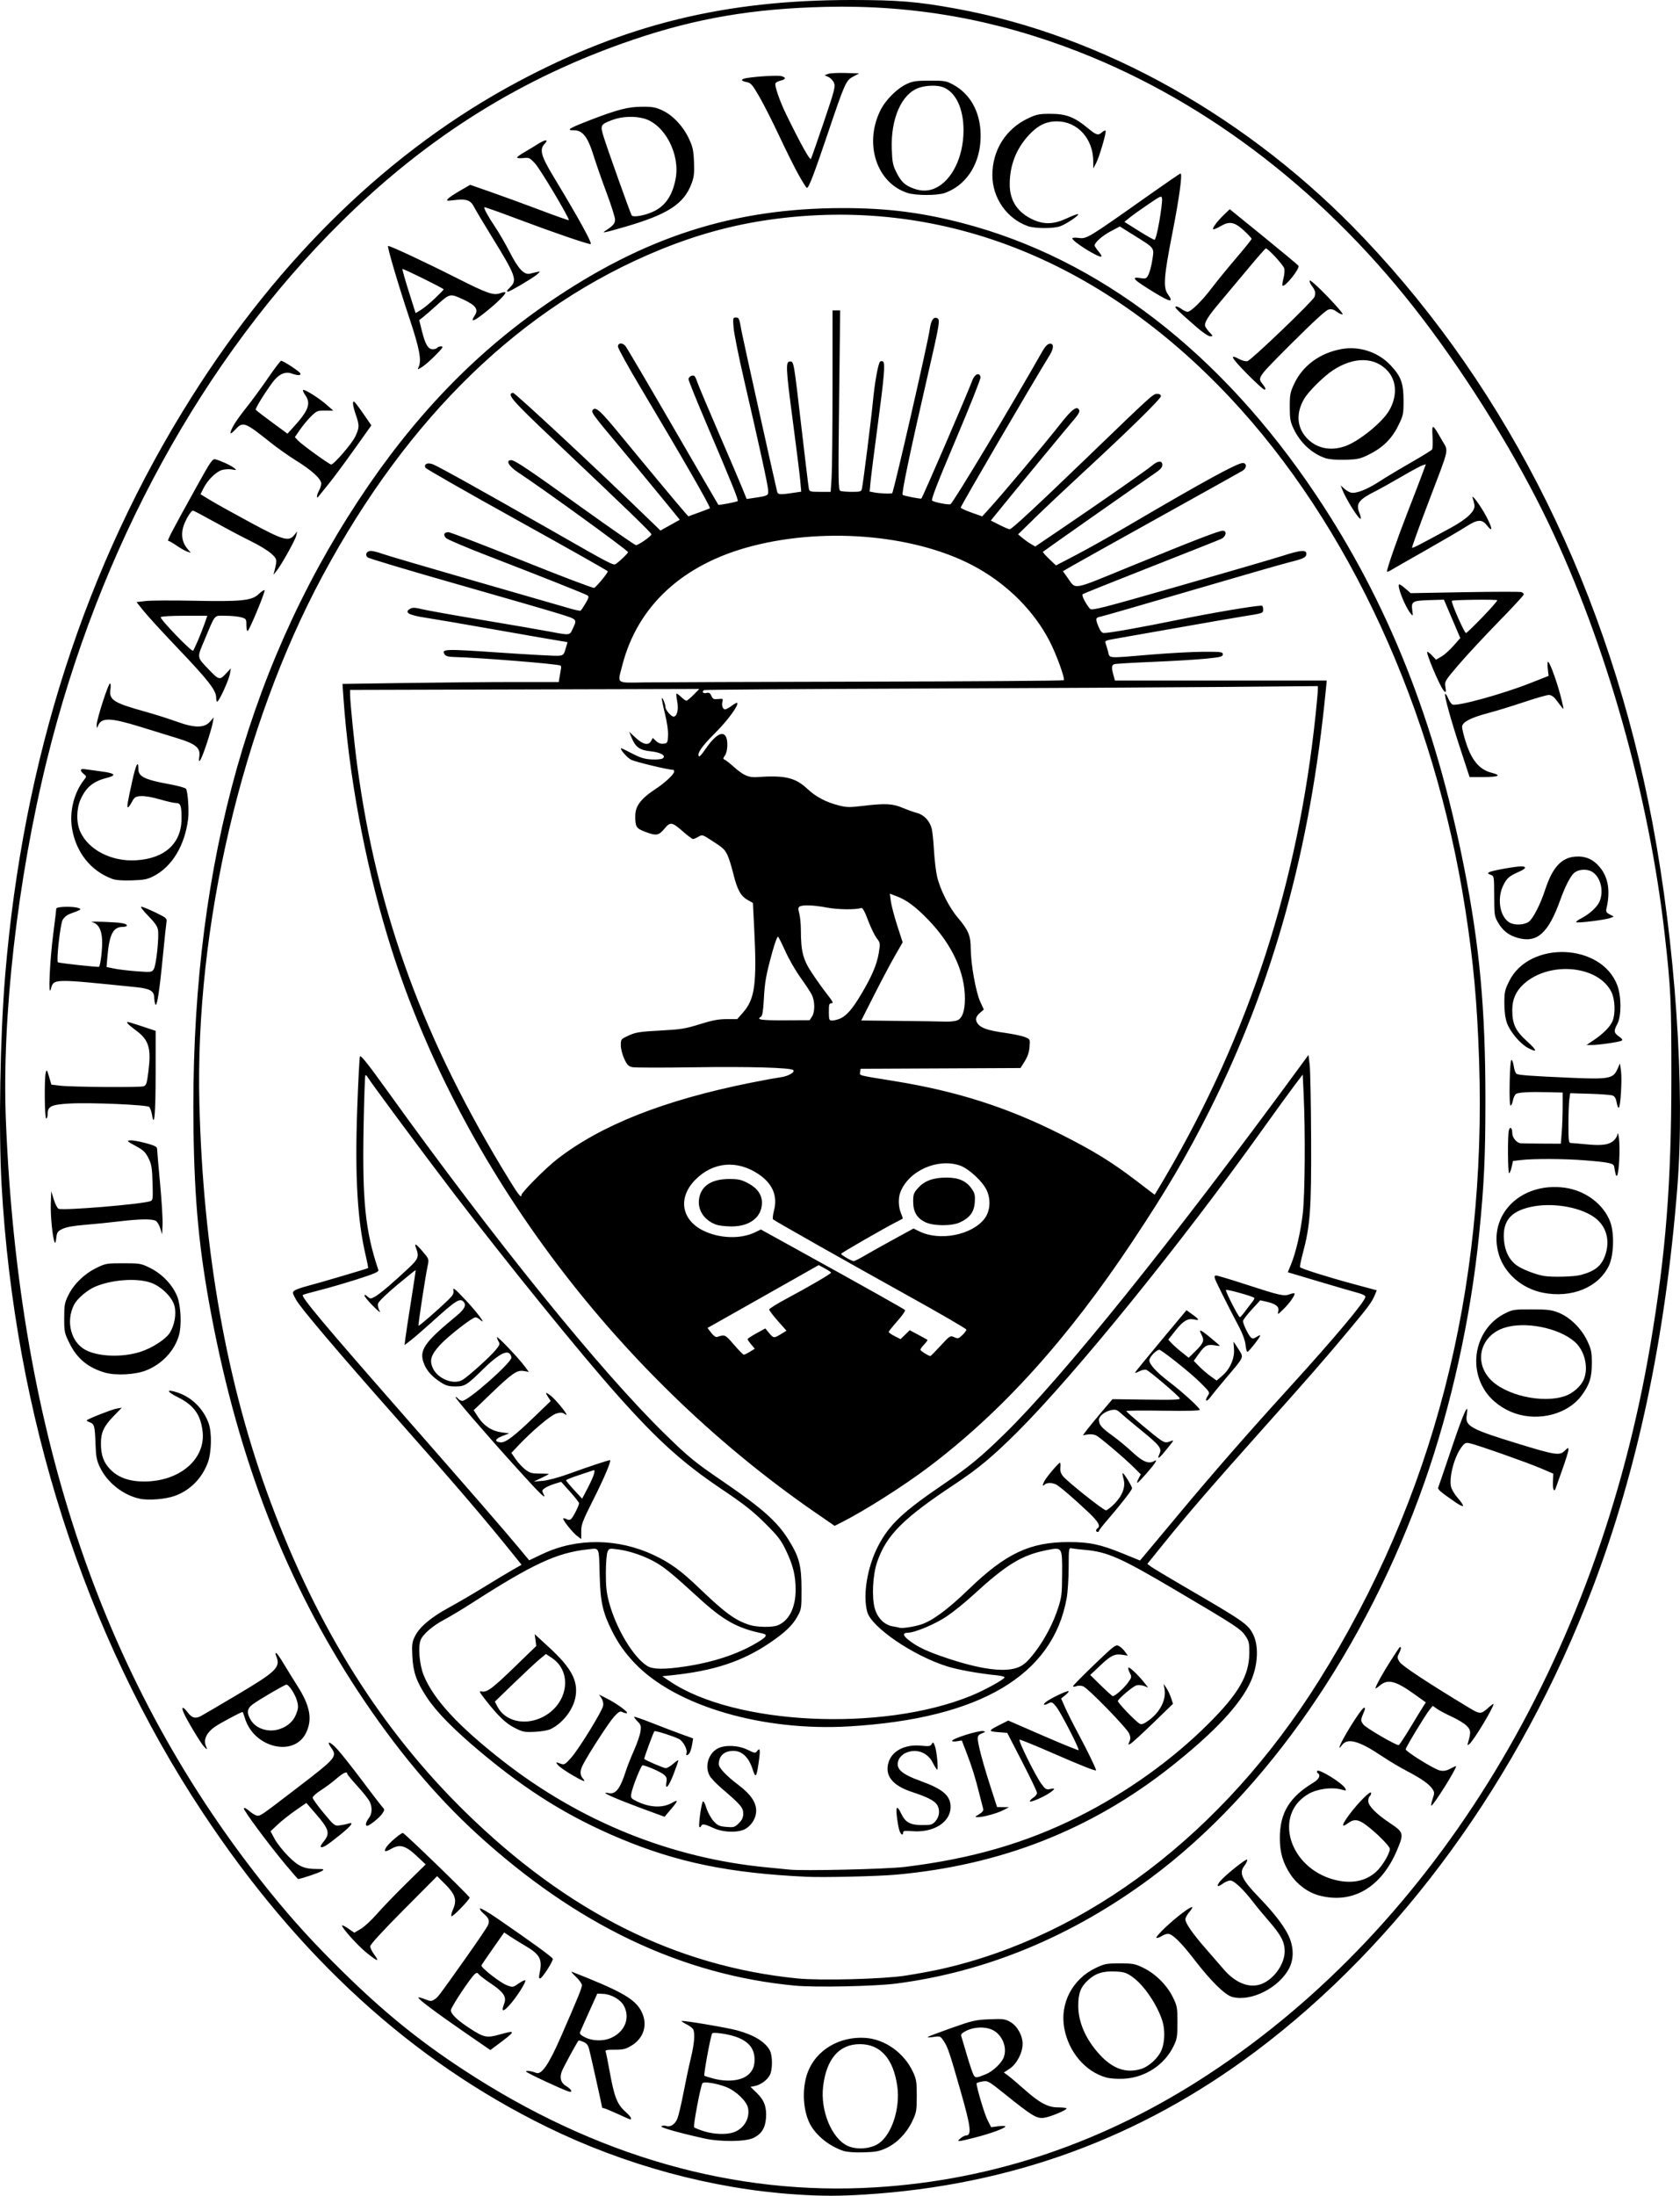 <?xml version="1.0" encoding="UTF-8" standalone="no"?>
<!-- Created with Inkscape (http://www.inkscape.org/) -->

<svg
   xmlns:dc="http://purl.org/dc/elements/1.1/"
   xmlns:cc="http://creativecommons.org/ns#"
   xmlns:rdf="http://www.w3.org/1999/02/22-rdf-syntax-ns#"
   xmlns:svg="http://www.w3.org/2000/svg"
   xmlns="http://www.w3.org/2000/svg"
   xmlns:sodipodi="http://sodipodi.sourceforge.net/DTD/sodipodi-0.dtd"
   xmlns:inkscape="http://www.inkscape.org/namespaces/inkscape"
   width="1166.551"
   height="1524.264"
   id="svg2816"
   version="1.1"
   inkscape:version="0.46+devel 22040"
   sodipodi:docname="New document 2">
  <defs
     id="defs2818">
    <inkscape:perspective
       sodipodi:type="inkscape:persp3d"
       inkscape:vp_x="0 : 526.18109 : 1"
       inkscape:vp_y="0 : 1000 : 0"
       inkscape:vp_z="744.09448 : 526.18109 : 1"
       inkscape:persp3d-origin="372.04724 : 350.78739 : 1"
       id="perspective2824" />
    <inkscape:perspective
       id="perspective2834"
       inkscape:persp3d-origin="0.5 : 0.33333333 : 1"
       inkscape:vp_z="1 : 0.5 : 1"
       inkscape:vp_y="0 : 1000 : 0"
       inkscape:vp_x="0 : 0.5 : 1"
       sodipodi:type="inkscape:persp3d" />
  </defs>
  <sodipodi:namedview
     id="base"
     pagecolor="#ffffff"
     bordercolor="#666666"
     borderopacity="1.0"
     inkscape:pageopacity="0.0"
     inkscape:pageshadow="2"
     inkscape:zoom="0.35"
     inkscape:cx="470.01935"
     inkscape:cy="747.81504"
     inkscape:document-units="px"
     inkscape:current-layer="layer1"
     showgrid="false"
     inkscape:window-width="1280"
     inkscape:window-height="751"
     inkscape:window-x="-4"
     inkscape:window-y="-4"
     inkscape:window-maximized="1" />
  <g
     inkscape:label="Layer 1"
     inkscape:groupmode="layer"
     id="layer1"
     transform="translate(971.794,336.017)">
    <path
       style="fill:#000000"
       d="m -419.214,1187.344 c -58.18,-3.879 -118.691,-20.296 -173,-46.935 -93.777,-46 -172.49,-117.909 -238.875,-218.225 -82.021,-123.945 -130.598,-275.563 -139.611,-435.75 -2.149,-38.185 -1.034,-102.811 2.508,-145.5 12.444,-149.949 55.882,-284.735 129.232,-401 61.735,-97.855 138.638,-172.183 226.817,-219.221 74.654,-39.823 143.663,-56.739 231.43,-56.73 32.653,0.003 46.01,1.109 73,6.043 102.076,18.659 203.77,75.871 282.798,159.099 101.668,107.072 170.654,246.806 200.595,406.309 15.89,84.649 22.672,184.296 17.22,253 -8.276,104.289 -27.769,196.305 -58.909,278.076 -50.32,132.136 -133.429,246.324 -234.204,321.787 -80.186,60.046 -169.467,92.7 -271,99.118 -17.874,1.13 -30.263,1.112 -48,-0.071 z m 55.5,-4.935 c 81.934,-5.04 159.097,-31.239 231,-78.431 158.51,-104.034 270.103,-288.302 306.981,-506.903 10.724,-63.569 14.472,-111.554 14.499,-185.641 0.019,-52.511 -0.38,-61.12 -4.541,-98 -10.964,-97.155 -40.583,-202.143 -80.762,-286.274 -21.805,-45.657 -54.22,-98.309 -87.252,-141.726 -65.156,-85.641 -148.014,-149.967 -238.926,-185.489 -57.608,-22.509 -114.898,-32.662 -176,-31.19 -50.324,1.212 -89.488,7.89 -133.234,22.717 -76.927,26.073 -142.469,66.919 -202.654,126.295 -96.082,94.79 -168.336,226.689 -204.51,373.33 -20.621,83.591 -31.5,179.207 -28.578,251.171 8.889,218.908 68.392,392.764 182.993,534.666 16.341,20.233 30.869,36.157 51.105,56.012 28.581,28.043 52.606,47.543 83.65,67.895 91.628,60.07 188.222,87.598 286.227,81.569 z m -22.5,-25.32 c -8.881,-2.929 -17.418,-9.42 -22.078,-16.786 -5.967,-9.432 -7.077,-26.243 -2.514,-38.071 5.866,-15.206 21.92,-24.714 39.792,-23.567 13.643,0.876 26.911,10.301 33.104,23.516 2.416,5.155 2.696,6.895 2.696,16.753 0,10.283 -0.207,11.437 -3.174,17.701 -3.907,8.248 -10.601,15.112 -18.129,18.592 -4.743,2.192 -7.37,2.679 -15.697,2.907 -6.314,0.173 -11.474,-0.212 -14,-1.045 z m 24.707,-5.221 c 9.062,-6.343 14.909,-24.49 12.766,-39.624 -2.713,-19.157 -11.667,-29.237 -25.973,-29.237 -14.409,0 -23.304,10.287 -25.543,29.54 -1.945,16.721 5.998,35.917 16.988,41.054 6.332,2.96 16.178,2.176 21.763,-1.733 z m -121.207,-3.38 c -18.542,-4.115 -31.505,-7.843 -29.75,-8.557 0.963,-0.391 2.429,-0.451 3.259,-0.132 2.816,1.081 6.179,-1.127 7.768,-5.099 0.856,-2.139 2.753,-10.162 4.216,-17.828 1.463,-7.666 3.75,-18.438 5.082,-23.938 2.392,-9.874 3.016,-16.795 1.801,-19.961 -0.343,-0.893 -2.411,-2.537 -4.597,-3.652 -2.185,-1.115 -3.817,-2.177 -3.627,-2.359 0.674,-0.646 31.45,4.531 38.67,6.504 11.767,3.216 19.63,8.075 22.713,14.037 1.894,3.662 1.882,13.222 -0.021,16.901 -1.824,3.527 -6.326,6.841 -10.4,7.656 l -3.054,0.611 4.337,4.215 c 5.216,5.069 6.966,9.835 6.414,17.468 -0.493,6.81 -3.111,11.008 -8.542,13.7 -5.502,2.726 -22.943,2.947 -34.27,0.433 z m 20.101,-4.19 c 7.314,-2.445 11.686,-9.682 10.233,-16.944 -0.974,-4.872 -8.661,-12.15 -15.559,-14.731 -6.763,-2.53 -15.273,-3.81 -16.129,-2.426 -1.338,2.164 -6.533,29.751 -5.75,30.533 0.461,0.461 3.485,1.684 6.721,2.717 6.722,2.147 15.512,2.512 20.484,0.851 z m 4.203,-36.931 c 6.044,-1.679 9.801,-5.683 10.412,-11.097 1.022,-9.071 -3.053,-14.924 -12.784,-18.363 -5.476,-1.935 -15.842,-3.428 -16.492,-2.375 -1.107,1.79 -6.111,28.986 -5.414,29.417 0.419,0.259 3.172,1.119 6.118,1.912 6.481,1.743 13.043,1.926 18.16,0.505 z m 153.557,41.034 c 1.298,-1.082 2.964,-1.967 3.7,-1.967 4.243,0 3.562,-5.754 -3.667,-31 -7.681,-26.826 -8.815,-30.207 -11.5,-34.304 -2.449,-3.736 -2.577,-3.792 -7.193,-3.122 -2.585,0.375 -4.432,0.394 -4.104,0.041 0.328,-0.352 7.753,-3.169 16.5,-6.258 14.628,-5.167 16.747,-5.651 26.404,-6.038 9.569,-0.383 10.855,-0.216 14.5,1.884 4.809,2.771 8.504,9.412 8.49,15.258 -0.015,6.113 -4.081,13.908 -8.929,17.116 l -4.09,2.707 2.9,2.108 c 1.595,1.159 6.795,5.564 11.556,9.789 10.456,9.278 16.151,12.295 23.238,12.309 2.841,0.01 5.438,0.282 5.771,0.614 0.963,0.961 -11.422,6.14 -15.885,6.643 -4.843,0.545 -8.162,-1.486 -26.562,-16.256 -11.733,-9.418 -12.133,-9.643 -16.011,-8.987 -2.188,0.37 -3.974,0.97 -3.969,1.334 0.041,2.946 5.521,21.274 7.571,25.32 l 2.574,5.08 4.923,-0.653 c 2.708,-0.359 4.923,-0.298 4.923,0.136 0,1.201 -10.488,5.011 -21.449,7.792 -11.715,2.972 -12.771,3.021 -9.69,0.455 z m 17.824,-44.608 c 4.912,-2.053 11.034,-7.976 12.343,-11.945 2.406,-7.289 -1.613,-16.088 -8.7,-19.049 -4.82,-2.014 -12.021,-1.692 -17.096,0.765 -3.155,1.527 -4.25,2.587 -3.872,3.75 0.289,0.891 2.041,6.796 3.892,13.121 1.851,6.325 3.929,12.534 4.618,13.798 1.328,2.439 2.006,2.405 8.815,-0.44 z m -255.927,27.619 c -4.808,-2.187 -9.196,-3.977 -9.75,-3.977 -0.554,0 -1.008,-0.228 -1.008,-0.506 0,-0.783 -7.964,-36.534 -9.05,-40.626 -0.702,-2.645 -1.785,-3.972 -3.989,-4.885 -1.664,-0.689 -3.163,-1.08 -3.332,-0.869 -1.534,1.927 -10.828,19.118 -11.706,21.652 -1.535,4.431 -0.502,7.778 3.05,9.876 3.789,2.238 4.972,4.78 1.769,3.8 -4.393,-1.344 -28.814,-12.749 -29.429,-13.744 -0.635,-1.027 3.385,-0.536 6.974,0.852 3.701,1.431 8.781,-6.022 17.124,-25.125 11.923,-27.301 14.552,-33.76 14.571,-35.792 0.009,-1.026 -1.896,-3.67 -4.233,-5.875 -2.337,-2.205 -3.575,-3.746 -2.75,-3.423 33.021,12.909 43.033,18.451 47.691,26.4 5.453,9.304 2.779,19.551 -6.528,25.022 -3.888,2.285 -5.791,2.732 -11.446,2.685 -5.42,-0.045 -6.675,0.225 -6.245,1.344 0.296,0.77 1.428,6.344 2.515,12.386 3.469,19.265 5.366,24.166 11.417,29.491 1.978,1.74 3.596,3.653 3.596,4.25 0,1.384 0.858,1.657 -9.242,-2.938 z m -4.989,-52.525 c 9.896,-4.135 13.954,-13.854 9.382,-22.468 -2.288,-4.311 -8.703,-8.036 -14.28,-8.292 l -4.192,-0.193 -5.646,12.5 c -3.105,6.875 -5.931,13.254 -6.279,14.175 -0.474,1.254 0.419,2.196 3.557,3.749 5.016,2.483 12.256,2.702 17.458,0.528 z m 344.161,27.245 c -14.425,-4.093 -25.959,-17.67 -29.004,-34.142 -3.188,-17.245 5.669,-34.204 21.874,-41.881 6.147,-2.912 7.528,-3.173 16.701,-3.162 9.191,0.012 10.526,0.27 16.5,3.19 8.341,4.077 16.196,11.916 20.298,20.256 3.016,6.131 3.202,7.15 3.199,17.526 -0.003,10.04 -0.251,11.523 -2.807,16.733 -6.308,12.861 -19.762,21.611 -34.4,22.372 -4.63,0.241 -9.645,-0.121 -12.361,-0.892 z m 24.264,-5.873 c 5.652,-1.694 12.305,-7.945 14.465,-13.592 2.081,-5.441 2.248,-13.901 0.388,-19.732 -3.661,-11.478 -12.696,-24.755 -20.814,-30.585 -3.959,-2.843 -5.734,-3.435 -11.239,-3.746 -8.899,-0.503 -14.298,1.148 -19.533,5.974 -5.179,4.774 -6.828,9.085 -6.83,17.857 -0.003,11.465 5.323,23.514 15.023,33.992 9.035,9.759 18.221,12.924 28.54,9.832 z m -469.484,-25.332 c -20.303,-14.002 -32.997,-23.536 -32.285,-24.249 0.271,-0.271 2.364,0.256 4.651,1.171 3.739,1.496 4.392,1.511 6.475,0.146 2.636,-1.727 2.105,-1.026 21.779,-28.762 8.077,-11.387 15.067,-21.737 15.534,-23 1.141,-3.084 0.439,-4.796 -3.255,-7.949 -1.71,-1.459 -2.764,-3.003 -2.342,-3.433 0.421,-0.429 5.821,2.696 12,6.944 24.05,16.536 38.245,26.853 38.489,27.972 0.353,1.618 -7.441,13.669 -8.841,13.669 -0.792,0 -0.889,-1.138 -0.322,-3.75 2.095,-9.648 0.305,-12.975 -10.305,-19.152 -3.183,-1.853 -7.697,-4.647 -10.033,-6.21 l -4.246,-2.841 -7.754,11.032 c -4.265,6.067 -7.887,11.406 -8.05,11.863 -0.503,1.416 12.992,11.968 17.514,13.695 4.251,1.623 4.311,1.615 8.3,-1.149 2.21,-1.532 4.283,-2.519 4.608,-2.195 0.916,0.916 -6.212,12.065 -11.128,17.406 -4.505,4.894 -5.649,4.458 -3.453,-1.318 1.737,-4.567 -0.474,-7.937 -8.946,-13.635 -4.18,-2.811 -8.113,-5.8 -8.741,-6.641 -0.908,-1.216 -1.441,-1.281 -2.602,-0.318 -3.074,2.551 -16.757,23.152 -16.757,25.228 0,2.714 4.463,6.984 13.309,12.733 9.601,6.239 11.63,6.654 20.456,4.177 11.822,-3.317 11.656,-2.644 -1.819,7.376 l -4.554,3.386 -17.684,-12.195 z m 532.791,-24.692 c -5.039,-1.389 -14.94,-11.147 -26.27,-25.893 -9.163,-11.924 -15.266,-17.907 -18.268,-17.907 -1.118,0 -3.127,0.717 -4.465,1.594 -1.338,0.877 -2.951,1.421 -3.584,1.21 -0.633,-0.211 2.39,-3.692 6.718,-7.734 7.775,-7.262 17.355,-14.417 18.189,-13.584 0.236,0.236 -0.751,1.833 -2.195,3.549 -1.443,1.715 -2.624,3.896 -2.624,4.846 0,2.66 4.863,9.732 13.575,19.741 4.359,5.008 10.272,11.818 13.14,15.134 8.419,9.734 18.248,13.375 26.64,9.868 8.54,-3.568 15.637,-13.853 15.613,-22.625 -0.017,-6.257 -2.597,-11.223 -10.589,-20.386 -3.783,-4.338 -8.812,-10.412 -11.176,-13.5 -6.86,-8.963 -13.354,-15.114 -15.956,-15.114 -1.28,0 -3.654,0.981 -5.275,2.179 -3.435,2.54 -4.564,2.111 -2.436,-0.926 2.751,-3.927 19.465,-17.392 19.465,-15.68 0,0.886 -0.9,2.756 -2,4.154 -3.937,5.005 -1.853,9.566 9.948,21.773 10.02,10.366 16.724,18.915 20.259,25.838 4.06,7.951 4.389,16.775 0.877,23.561 -7.055,13.633 -26.626,23.473 -39.584,19.902 z m -303.5,-7.832 c -78.923,-7.401 -151.828,-42.179 -220.981,-105.416 -29.102,-26.612 -56.57,-59.52 -82.356,-98.666 -49.999,-75.905 -82.905,-160.359 -102.094,-262.028 -8.331,-44.138 -11.585,-78.015 -12.289,-127.936 -2.438,-172.918 35.076,-316.123 114.442,-436.863 37.985,-57.787 80.639,-102.223 131.778,-137.282 66.891,-45.858 128.895,-65.774 204.778,-65.778 30.5,-0.001 54.722,3.052 83.222,10.491 94.531,24.674 179.03,89.655 245.201,188.567 49.977,74.705 82.7,156.941 102.792,258.322 10.834,54.666 14.865,98.507 14.861,161.62 0,40.012 -0.886,58.763 -4.431,94 -5.79,57.559 -19.413,119.148 -38.044,172 -40.368,114.516 -109.812,214.8 -189.879,274.207 -54.68,40.571 -114.276,65.266 -177,73.344 -14.66,1.888 -56.044,2.726 -70,1.417 z m 76.5,-6.937 c 7.7,-1.175 18.831,-3.222 24.735,-4.55 102.169,-22.978 195.996,-94.444 262.161,-199.684 79.599,-126.607 116.919,-270.894 111.556,-431.298 -1.34,-40.09 -3.909,-68.217 -9.545,-104.5 -21.571,-138.882 -80.67,-267.388 -163.518,-355.556 -90.907,-96.745 -202.363,-139.86 -319.112,-123.444 -26.199,3.684 -51.066,10.495 -76.859,21.052 -95.636,39.143 -174.515,115.452 -234.207,226.575 -55.805,103.888 -88.428,243.731 -85.351,365.873 2.592,102.882 19.06,195.167 49.341,276.5 32.787,88.064 76.875,158.23 135.422,215.527 70.74,69.23 146.125,107.001 230.377,115.432 16.029,1.604 59.108,0.497 75,-1.927 z m -68.5,-68.63 c -53.518,-2.511 -89.813,-9.96 -129.5,-26.577 -35.517,-14.871 -64.539,-32.88 -97.272,-60.359 -18.751,-15.742 -30.482,-27.729 -37.187,-38 -7.015,-10.746 -9.253,-17.169 -9.809,-28.158 -0.405,-8.001 -0.181,-9.779 1.724,-13.716 3.142,-6.491 11.059,-13.21 23.61,-20.04 6.013,-3.272 17.234,-9.83 24.934,-14.573 7.7,-4.743 16.606,-10.097 19.791,-11.898 l 5.791,-3.274 -3.74,-4.653 c -21.947,-27.305 -40.14,-48.586 -80.916,-94.653 -42.926,-48.496 -68.849,-79.024 -71.967,-84.752 -2.555,-4.695 -2.63,-5.15 -1.044,-6.31 0.94,-0.688 4.719,-2.04 8.397,-3.006 9.19,-2.413 42.26,-12.172 42.685,-12.596 0.19,-0.19 -0.499,-3.886 -1.53,-8.215 -5.889,-24.716 -7.689,-55.523 -5.996,-102.569 0.682,-18.946 1.53,-35.206 1.885,-36.133 0.471,-1.231 5.493,5.066 18.644,23.376 74.61,103.875 148.16,194.792 193.152,238.761 16.54,16.164 20.456,19.362 40.348,32.959 27.304,18.663 37.592,27.82 45.486,40.486 7.393,11.863 8.946,17.739 8.983,34 0.031,13.678 -0.036,14.123 -2.934,19.355 -3.326,6.005 -8.708,11.13 -19.034,18.125 -19.221,13.022 -39.144,19.559 -68.859,22.592 l -5.859,0.598 5.296,3.567 c 44.986,30.296 146.965,35.239 208.828,10.123 9.073,-3.684 22.397,-10.925 23.558,-12.803 0.31,-0.501 -2.03,-1.175 -5.2,-1.497 -12.98,-1.32 -27.134,-3.868 -34.716,-6.249 -23.618,-7.417 -52.547,-27.145 -55.448,-37.812 -3.176,-11.677 0.02,-31.105 7.5,-45.587 7.704,-14.916 17.103,-23.796 45.892,-43.353 17.33,-11.773 25.368,-18.401 41.868,-34.52 40.368,-39.439 117.032,-134.71 204.682,-254.358 l 6.46,-8.818 0.821,6.818 c 0.452,3.75 0.902,27.068 1,51.818 0.194,48.792 -0.615,59.813 -5.82,79.304 -1.275,4.775 -2.119,9.005 -1.875,9.4 0.636,1.029 19.27,6.897 37.58,11.834 l 15.706,4.235 -1.429,3.421 c -2.043,4.889 -4.325,7.969 -18.386,24.805 -16.665,19.955 -27.137,31.944 -61.141,70 -33.418,37.399 -50.775,57.502 -66.783,77.345 l -11.572,14.345 2.45,1.853 c 1.347,1.019 11.9,7.351 23.45,14.07 41.054,23.884 43.918,25.866 47.481,32.849 4.102,8.04 3.487,21.401 -1.504,32.687 -7.021,15.876 -25.006,35.155 -54.977,58.932 -55.522,44.048 -118.45,68.812 -191.5,75.361 -12.628,1.132 -50.149,2.015 -62,1.459 z m 68,-6.836 c 45.958,-5.557 83.732,-16.433 120.142,-34.591 33.976,-16.944 65.829,-39.717 91.436,-65.372 20.426,-20.463 27.644,-32.959 27.825,-48.167 0.086,-7.188 -0.2,-8.512 -2.625,-12.184 -3.216,-4.87 -6.406,-6.96 -48.779,-31.966 -38.152,-22.515 -47.084,-26.463 -62.983,-27.843 -3.584,-0.311 -7.53,-0.771 -8.767,-1.023 -2.245,-0.456 -2.25,-0.428 -2.285,13.312 -0.019,7.573 -0.638,17.144 -1.376,21.269 -9.576,53.561 -60.262,83.506 -150.599,88.971 -60.346,3.651 -120.713,-14.015 -149.123,-43.64 -6.883,-7.177 -11.569,-13.783 -15.926,-22.448 -6.429,-12.786 -8.105,-20.171 -8.598,-37.883 -0.597,-21.437 0.139,-19.776 -8.354,-18.869 -21.303,2.276 -38.131,10.076 -80.489,37.307 -6.6,4.243 -15.037,9.311 -18.75,11.262 -8.161,4.289 -15.031,10.149 -16.742,14.281 -1.923,4.642 -0.831,17.292 2.116,24.527 6.79,16.667 23.844,35.145 54.739,59.312 54.179,42.38 117.48,67.856 184.136,74.107 6.325,0.593 13.075,1.258 15,1.478 9.107,1.038 67.261,-0.299 80,-1.839 z m -3.862,-26.316 c -0.516,-2.062 -1.216,-6.369 -1.555,-9.569 -0.691,-6.516 0.368,-6.829 3.195,-0.942 2.838,5.91 6.269,7.761 14.382,7.761 6.445,0 7.209,-0.228 9.427,-2.806 2.807,-3.263 3.169,-8.17 0.847,-11.485 -1.977,-2.822 -6.699,-5.196 -17.279,-8.685 -13.511,-4.455 -19.019,-11.36 -16.301,-20.432 2.452,-8.185 11.536,-12.832 22.834,-11.68 5.289,0.539 6.332,0.373 7.18,-1.141 0.878,-1.569 1.126,-1.429 2.175,1.228 1.305,3.307 2.591,16.5 1.608,16.5 -0.34,0 -1.729,-2.192 -3.086,-4.872 -3.692,-7.286 -11.72,-10.046 -19.071,-6.558 -1.821,0.864 -3.841,2.854 -4.492,4.426 -2.575,6.217 1.193,9.856 15.631,15.097 15.068,5.47 20.319,10.055 20.353,17.77 0.046,10.588 -11.72,18.073 -26.54,16.884 -5.073,-0.407 -6.445,-0.223 -6.445,0.868 0,2.86 -1.959,1.241 -2.862,-2.365 z m -128.988,-0.76 c -6.007,-2.796 -7.781,-3.057 -8.43,-1.24 -0.246,0.688 -0.77,0.951 -1.165,0.585 -0.78,-0.722 1.196,-15.526 2.351,-17.617 0.429,-0.776 1.409,0.941 2.486,4.357 0.978,3.101 3.24,7.235 5.028,9.186 2.818,3.075 3.998,3.609 8.872,4.013 5.221,0.433 5.838,0.249 8.665,-2.577 2.297,-2.297 3.043,-3.953 3.043,-6.752 0,-4.035 -1.913,-6.265 -14.89,-17.35 -3.48,-2.973 -7.176,-6.798 -8.215,-8.5 -3.901,-6.397 -1.247,-15.79 5.452,-19.293 5.033,-2.632 14.344,-2.205 20.717,0.948 4.905,2.427 5.4,2.498 6.54,0.939 2.021,-2.764 2.351,-1.042 1.282,6.677 -1.607,11.594 -2.26,12.518 -4.3,6.08 -2.657,-8.39 -7.359,-12.947 -13.357,-12.947 -6.412,0 -10.168,3.389 -10.214,9.215 -0.02,2.524 5.319,8.171 13.664,14.451 8.402,6.323 12.324,12.03 12.319,17.922 -0.005,4.802 -2.903,9.775 -7.237,12.418 -4.91,2.994 -15.594,2.75 -22.608,-0.515 z m -39.215,-9.739 c -28.753,-10.464 -41.363,-15.935 -33.224,-14.416 4.788,0.894 7.884,-3.141 11.765,-15.335 0.963,-3.025 3.512,-9.466 5.665,-14.313 2.153,-4.847 4.183,-10.774 4.511,-13.171 0.523,-3.816 0.264,-4.691 -2.088,-7.043 -1.477,-1.477 -2.489,-2.882 -2.249,-3.122 0.24,-0.24 6.005,1.765 12.811,4.456 6.806,2.691 15.907,6.162 20.224,7.713 l 7.851,2.821 -0.632,3.955 c -0.348,2.175 -1.084,4.798 -1.636,5.829 -1.153,2.155 -3.138,2.572 -2.339,0.491 0.91,-2.372 -2.299,-8.415 -5.265,-9.912 -3.852,-1.945 -16.453,-5.913 -17.011,-5.356 -0.678,0.678 -7.376,18.927 -7.062,19.241 1.034,1.034 13.579,6.409 14.959,6.41 0.943,4e-4 3.306,-1.396 5.25,-3.103 1.944,-1.707 3.517,-2.72 3.496,-2.25 -0.021,0.469 -1.484,4.646 -3.25,9.282 -3.381,8.874 -6.05,11.934 -5.053,5.794 0.465,-2.863 0.122,-3.75 -2.135,-5.525 -2.432,-1.913 -12.399,-6.196 -14.419,-6.196 -1.03,0 -7.107,15.246 -7.814,19.604 -0.48,2.956 -0.191,3.404 3.343,5.18 9.25,4.651 18.416,5.08 25.118,1.177 4.367,-2.543 4.092,-1.328 -1.065,4.714 l -4.315,5.055 -5.435,-1.978 z m 223.875,0.223 c 2.274,-1.387 3.15,-2.559 2.799,-3.746 -0.281,-0.95 -1.461,-5.553 -2.622,-10.228 -2.872,-11.568 -5.179,-18.971 -8.994,-28.862 l -3.225,-8.362 -3.384,0.549 c -1.861,0.302 -3.384,0.189 -3.384,-0.252 0,-1.623 18.814,-7.504 21.755,-6.8 1.56,0.373 1.533,0.504 -0.255,1.228 -4.282,1.734 -4.377,2.158 -2.456,10.948 1.007,4.609 4.166,15.619 7.021,24.466 l 5.189,16.085 4.123,0.044 4.123,0.044 -3.706,1.957 c -4.233,2.236 -13.991,4.956 -17.754,4.951 -2.466,0 -2.444,-0.062 0.77,-2.022 z m 35.19,-8.964 c 0,-0.53 1.125,-1.701 2.5,-2.602 1.375,-0.901 2.492,-2.374 2.483,-3.273 -0.01,-0.899 -4.664,-10.635 -10.343,-21.635 l -10.325,-20 -6.322,-0.5 c -7.138,-0.565 -6.994,-1.005 1.769,-5.404 l 5.261,-2.641 24.172,10.506 c 13.295,5.778 24.388,10.291 24.65,10.028 0.78,-0.779 -12.594,-26.696 -15.67,-30.366 -2.458,-2.933 -3.108,-3.229 -4.936,-2.25 -3.44,1.841 -4.705,1.282 -1.969,-0.87 3.234,-2.544 14.954,-8.113 15.636,-7.431 0.284,0.284 -0.766,1.539 -2.333,2.788 l -2.849,2.272 2.848,6.434 c 1.567,3.538 5.751,11.834 9.298,18.434 5.99,11.145 12.13,23.782 12.13,24.964 0,0.856 -10.546,-3.33 -31.868,-12.65 -11.202,-4.896 -20.776,-8.766 -21.274,-8.6 -1.156,0.385 10.935,24.881 15.106,30.603 2.807,3.852 3.464,4.247 6.091,3.671 3.723,-0.818 3.721,-0.177 -0.007,2.478 -4.13,2.941 -14.048,7.209 -14.048,6.045 z m -318.021,-18.395 c -4.114,-2.411 -8.336,-5.336 -9.384,-6.5 -2.129,-2.365 -1.853,-2.544 1.787,-1.16 2.252,0.856 2.979,0.436 7.009,-4.046 5.265,-5.856 21.494,-32.163 22.3,-36.148 0.344,-1.699 -0.081,-3.708 -1.12,-5.293 l -1.674,-2.554 5.301,2.666 c 6.779,3.409 15.442,9.706 14.011,10.183 -0.604,0.202 -1.976,-0.103 -3.047,-0.676 -1.644,-0.88 -2.556,-0.383 -5.844,3.185 -3.538,3.84 -17.647,25.602 -21.672,33.428 -2.093,4.069 -2.09,7.152 0.009,9.471 2.636,2.913 0.359,2.155 -7.676,-2.556 z m 387.168,-23.039 c 0.863,-1.894 0.829,-3.219 -0.142,-5.565 -1.606,-3.878 -28.638,-31.621 -32.005,-32.846 -1.408,-0.513 -3.483,-0.54 -4.75,-0.062 -1.238,0.466 -2.25,0.465 -2.25,0 0,-0.468 6.638,-7.215 14.75,-14.993 13.905,-13.333 14.884,-14.072 17.084,-12.911 1.284,0.678 3.208,2.46 4.276,3.96 l 1.942,2.727 -3.472,-0.563 c -5.567,-0.903 -8.156,0.315 -15.615,7.352 l -7.031,6.633 7.492,7.348 c 4.121,4.041 7.806,7.348 8.188,7.348 1.535,0 7.692,-5.442 10.423,-9.211 2.781,-3.838 2.837,-4.129 1.358,-6.99 -0.849,-1.641 -1.279,-3.25 -0.955,-3.573 0.696,-0.696 6.495,4.722 10.739,10.035 l 3.004,3.76 -2.803,-1.066 c -1.542,-0.586 -3.936,-0.781 -5.32,-0.434 -2.296,0.576 -12.056,8.74 -12.93,10.815 -0.406,0.965 12.316,14.225 15.14,15.781 1.365,0.752 2.79,0.245 6.213,-2.214 7.913,-5.683 12.344,-14.419 11.054,-21.792 l -0.632,-3.611 1.907,2.811 c 1.049,1.546 2.515,4.655 3.259,6.908 l 1.352,4.097 -13.767,13.336 c -7.572,7.335 -14.639,13.803 -15.705,14.374 -1.784,0.955 -1.848,0.84 -0.805,-1.449 z m -426.844,-9.545 c -6.299,-3.186 -11.481,-8.169 -20.503,-19.718 -4.17,-5.338 -4.438,-5.966 -2.378,-5.572 3.745,0.716 7.23,-1.882 22.973,-17.126 l 14.895,-14.422 -0.553,-4.121 -0.553,-4.121 10.079,9.275 c 15.296,14.076 20.087,22.936 18.333,33.904 -1.397,8.739 -8.375,18.088 -16.786,22.491 -2.042,1.069 -6.375,1.888 -11.31,2.139 -7.395,0.376 -8.469,0.17 -14.197,-2.727 z m 17.994,-6.838 c 18.774,-8.305 23.047,-31.657 7.656,-41.842 l -3.936,-2.605 -4.258,3.496 c -2.342,1.923 -10.333,9.364 -17.758,16.537 l -13.5,13.04 2,3.76 c 5.069,9.528 18,12.833 29.797,7.614 z m 328.521,-34.237 c 5.751,-1.326 8.951,-3.848 14.98,-11.804 6.686,-8.823 12.404,-19.741 15.789,-30.151 2.508,-7.713 2.771,-9.918 2.838,-23.827 0.09,-18.671 0.116,-18.629 -10.202,-16.624 -17.701,3.441 -28.235,9.836 -51.724,31.4 -5.5,5.049 -13.745,11.689 -18.321,14.755 -7.961,5.333 -22.059,11.252 -26.87,11.282 -3.481,0.021 -3.562,1.623 -0.224,4.431 5.323,4.479 11.639,7.697 22.874,11.655 23.391,8.239 40.61,11.246 50.859,8.883 z m -228.561,-1.482 c 19.526,-2.91 36.252,-8.371 49.668,-16.216 7.358,-4.303 8.415,-5.931 4.396,-6.776 -17.703,-3.723 -27.162,-9.033 -44.644,-25.059 -16.682,-15.293 -22.692,-20.274 -28.86,-23.921 -7.545,-4.46 -18.107,-8.188 -26.313,-9.288 -6.593,-0.883 -6.688,-0.863 -7.775,1.696 -0.605,1.425 -1.112,7.991 -1.126,14.591 -0.02,9.381 0.468,13.84 2.24,20.433 4.917,18.304 16.963,38.288 26.657,44.223 3.765,2.305 11.758,2.404 25.757,0.318 z m 163.983,-29.13 c 8.001,-2.527 18.719,-10.423 33.424,-24.623 25.663,-24.783 42.427,-32.685 69.337,-32.685 14.399,0 21.903,1.579 37.305,7.847 l 12.195,4.964 3.5,-4.13 c 1.925,-2.271 12.323,-14.724 23.106,-27.673 23.616,-28.358 48.076,-56.351 77.232,-88.382 31.496,-34.603 52.663,-59.859 52.663,-62.838 0,-0.841 -1.913,-1.904 -4.75,-2.638 -2.612,-0.676 -14.733,-4.203 -26.934,-7.838 l -22.184,-6.608 2.108,-5.12 c 3.505,-8.512 6.742,-22.415 8.292,-35.614 1.533,-13.049 1.846,-56.379 0.6,-83.006 l -0.632,-13.5 -6.062,8 c -3.334,4.4 -13.29,18.125 -22.125,30.5 -56.264,78.814 -129.961,169.716 -169.933,209.602 -16.908,16.872 -27.29,25.535 -43.293,36.124 -36.138,23.912 -47.716,35.52 -54.136,54.274 -3.044,8.891 -3.809,24.535 -1.577,32.215 1.929,6.637 6.674,11.367 12.355,12.318 2.074,0.347 4.221,0.789 4.771,0.982 1.69,0.593 9.746,-0.594 14.739,-2.171 z m 121.761,-65.284 c 0,-0.517 0.45,-1.219 1,-1.559 2.359,-1.458 0.543,-4.678 -6.274,-11.123 -10.078,-9.528 -19.81,-17.883 -22.41,-19.238 -2.841,-1.481 -6.602,-1.453 -8.116,0.061 -1.513,1.513 -1.543,0.329 -0.064,-2.516 1.484,-2.853 9.808,-12.684 10.74,-12.684 0.397,0 0.551,1.468 0.341,3.261 -0.261,2.232 0.281,4.102 1.715,5.926 3.009,3.825 28.127,23.812 29.925,23.812 0.83,0 3.594,-2.162 6.141,-4.805 5.489,-5.694 7.632,-11.765 6.049,-17.128 -0.558,-1.889 -0.826,-3.622 -0.596,-3.852 0.562,-0.561 6.505,8.969 6.529,10.47 0.019,1.217 -7.456,10.831 -17.352,22.316 -3.081,3.575 -5.607,6.838 -5.615,7.25 -0.02,1.104 -2.014,0.915 -2.014,-0.191 z m 29.435,-35.933 1.601,-3.096 -4.768,-4.765 c -6.316,-6.313 -23.145,-20.602 -26.155,-22.209 -1.362,-0.727 -3.866,-1.034 -5.831,-0.715 l -3.444,0.559 2.775,-3.7 c 1.526,-2.035 6.149,-7.673 10.273,-12.527 l 7.498,-8.827 23.719,0.327 c 19.324,0.267 23.583,0.085 22.985,-0.982 -1.137,-2.029 -21.221,-19.098 -23.216,-19.731 -0.975,-0.309 -3.145,0.147 -4.823,1.015 -1.677,0.867 -3.05,1.329 -3.05,1.026 0,-0.303 8.055,-10.198 17.899,-21.99 l 17.899,-21.439 4.101,2.97 c 4.827,3.496 5.136,4.344 1.274,3.496 -4.476,-0.983 -7.679,0.9 -13.034,7.663 l -4.988,6.299 2.174,2.384 c 1.196,1.311 4.384,4.148 7.084,6.305 l 4.91,3.921 4.758,-4.687 c 5.511,-5.428 6.231,-7.275 4.294,-11.008 -2.748,-5.296 -0.992,-4.353 10.998,5.907 2.112,1.807 2.098,1.817 -1.664,1.196 -5.446,-0.899 -7.139,-0.047 -11.233,5.65 l -3.644,5.072 3.71,3.8 c 2.041,2.09 5.617,5.169 7.948,6.843 l 4.237,3.043 3.995,-3.42 c 5.35,-4.579 8.653,-12.265 8.035,-18.696 -0.254,-2.646 -0.371,-4.811 -0.259,-4.811 0.112,0 1.637,2.305 3.388,5.122 3.776,6.075 4.343,4.751 -8.546,19.977 -4.862,5.744 -9.815,11.783 -11.008,13.42 -2.596,3.564 -4.215,2.759 -1.816,-0.902 1.675,-2.557 1.675,-2.558 -5.715,-9.837 -6.031,-5.941 -22.56,-19.25 -27.448,-22.102 -1.605,-0.936 -7.352,4.683 -7.352,7.189 0,2.856 5.01,8.286 13.943,15.113 9.293,7.102 21.057,17.839 21.057,19.22 0,0.679 -8.565,0.899 -25.5,0.655 -14.025,-0.202 -25.5,-0.104 -25.5,0.217 0,0.797 20.429,17.962 24.217,20.349 2.533,1.596 3.543,1.732 5.988,0.809 3.337,-1.26 3.519,-1.62 -3.556,7.061 -4.155,5.099 -5.474,5.612 -3.546,1.38 1.683,-3.694 -0.043,-5.883 -12.824,-16.264 -5.929,-4.816 -12.21,-10.083 -13.957,-11.706 -2.697,-2.505 -3.701,-2.852 -6.649,-2.299 -4.398,0.825 -8.675,4.147 -8.675,6.737 0,3.445 1.761,5.528 9.237,10.93 3.994,2.886 10.262,8.057 13.927,11.491 6.996,6.554 11.212,8.38 14.852,6.431 1.905,-1.019 2.029,-0.946 1.151,0.683 -1.293,2.4 -11.185,13.723 -12.393,14.187 -0.517,0.199 -0.22,-1.032 0.66,-2.735 z m 74.358,-92.936 c -0.277,-2.878 -1.932,-7.597 -4.123,-11.75 -7.859,-14.901 -16.436,-32.048 -17.104,-34.191 -0.52,-1.671 -0.299,-2.25 0.859,-2.25 0.858,0 10.451,2.896 21.317,6.435 22.85,7.443 25.75,8.088 29.657,6.603 1.583,-0.602 3.092,-0.88 3.354,-0.619 0.818,0.818 -3.445,6.905 -7.76,11.081 -3.934,3.808 -4.102,3.872 -3.475,1.331 0.79,-3.204 -1.682,-5.197 -8.275,-6.67 l -4.257,-0.951 -5.993,6.54 c -3.296,3.597 -5.993,7.155 -5.993,7.906 0,1.996 3.938,10.049 5.581,11.412 1.092,0.907 1.971,0.801 3.914,-0.472 1.378,-0.903 2.505,-1.334 2.505,-0.959 0,1.146 -8.007,11.364 -8.905,11.364 -0.462,0 -1.048,-2.164 -1.302,-4.809 z m -0.568,-22.979 c 1.499,-2.042 3.718,-4.942 4.933,-6.446 1.215,-1.504 1.983,-2.959 1.707,-3.235 -1.178,-1.178 -19.394,-6.236 -19.684,-5.465 -0.393,1.045 8.769,18.948 9.67,18.896 0.357,-0.021 1.875,-1.708 3.373,-3.75 z m -324.54,217.727 c 8.024,-3.025 12.748,-12.309 12.689,-24.939 -0.046,-9.882 -1.714,-16.681 -6.622,-27 -3.478,-7.312 -5.525,-9.974 -14.648,-19.049 -8.452,-8.408 -14.584,-13.225 -30.213,-23.732 -26.854,-18.054 -44.005,-33.506 -71.941,-64.816 -25.383,-28.448 -76.209,-91.129 -114.662,-141.403 -19.629,-25.664 -57.416,-76.636 -59.301,-79.992 -0.461,-0.82 -1.084,-1.245 -1.385,-0.944 -0.301,0.301 -0.842,16.047 -1.203,34.992 -0.994,52.162 1.12,72.849 10.221,100.052 0.436,1.304 -2.257,2.506 -14.292,6.372 -8.156,2.621 -19.976,6.069 -26.266,7.663 -6.29,1.594 -11.632,3.093 -11.87,3.331 -1.337,1.337 14.501,20.218 70.806,84.409 45.344,51.694 69.292,79.263 78.803,90.719 l 7.556,9.101 9.381,-4.444 c 23.568,-11.164 52.096,-10.909 76.879,0.689 11.765,5.505 19.008,10.777 32.188,23.425 17.607,16.898 24.702,22.056 34.693,25.224 4.961,1.573 15.423,1.759 19.185,0.341 z m -138.975,-62.083 c -2.989,-2.229 -9.71,-10.559 -9.71,-12.035 0,-0.49 0.929,-0.394 2.064,0.213 1.511,0.809 2.425,0.804 3.414,-0.016 1.423,-1.181 5.522,-9.317 5.522,-10.961 0,-0.53 -2.794,-4.085 -6.21,-7.9 l -6.21,-6.936 -4.339,1.306 c -2.386,0.718 -5.45,2.034 -6.807,2.923 -2.079,1.362 -2.295,1.941 -1.371,3.669 2.857,5.338 -1.209,1.516 -17.344,-16.306 -22.954,-25.354 -44.053,-49.815 -43.47,-50.397 0.256,-0.256 1.034,0.221 1.73,1.059 0.696,0.838 2.043,1.524 2.993,1.524 4.083,0 34.027,-26.397 34.027,-29.996 0,-0.968 -0.636,-2.287 -1.413,-2.932 -2.531,-2.101 -8.604,1.535 -18.087,10.828 -11.673,11.438 -12.741,12.1 -19.527,12.1 -4.443,0 -6.489,-0.585 -10.027,-2.866 -5.761,-3.713 -9.459,-7.723 -11.393,-12.352 -4.03,-9.648 -0.593,-14.863 22.145,-33.599 5.628,-4.638 7.151,-7.455 5.262,-9.732 -2.616,-3.152 -5.177,-1.528 -22.96,14.565 -5.225,4.728 -11.454,10.104 -13.842,11.946 l -4.342,3.35 0.678,-5.407 c 0.373,-2.974 2.153,-14.632 3.957,-25.907 1.803,-11.275 3.188,-20.614 3.077,-20.753 -0.111,-0.139 -5.901,4.511 -12.867,10.333 -7.388,6.175 -12.908,11.554 -13.248,12.909 -0.344,1.371 0.122,3.488 1.138,5.167 1.005,1.66 -0.834,0.283 -4.415,-3.306 -3.375,-3.383 -6.137,-6.715 -6.137,-7.405 0,-0.811 0.725,-0.598 2.05,0.601 1.957,1.771 2.195,1.777 5.253,0.131 3.22,-1.734 13.266,-10.284 23.947,-20.382 5.992,-5.665 6.713,-7.63 4.722,-12.868 -1.654,-4.35 -0.511,-3.876 4.337,1.798 4.462,5.223 4.528,5.403 3.599,9.798 -1.645,7.777 -6.789,41.43 -6.394,41.825 0.394,0.394 12.665,-10.227 20.317,-17.585 3.647,-3.507 4.318,-4.714 3.892,-7 -0.427,-2.292 0.959,-1.207 8.131,6.366 8.192,8.649 15.559,18.573 10.484,14.122 -1.097,-0.963 -2.538,-1.75 -3.202,-1.75 -2.207,0 -18.844,12.918 -24.488,19.013 -6.533,7.056 -7.724,10.918 -5.085,16.479 3.385,7.133 13.854,11.412 20.063,8.201 3.61,-1.867 19.261,-15.888 23.571,-21.116 2.635,-3.196 2.952,-4.109 1.971,-5.679 -0.643,-1.029 -1.168,-2.393 -1.168,-3.031 0,-1.31 15.005,14.427 19.296,20.237 l 2.796,3.786 -3.548,-0.576 c -4.697,-0.762 -7.871,1.435 -22.87,15.833 l -11.827,11.353 3.024,4.7 c 3.923,6.098 9.62,9.825 16.337,10.687 l 5.294,0.679 -4.784,1.866 c -5.156,2.011 -5.718,3.873 -1.326,4.391 3.489,0.411 9.419,-4.076 24.014,-18.173 l 10.904,-10.531 -1.654,-2.524 c -2.362,-3.605 -2.062,-3.956 1.276,-1.488 4.115,3.043 14.164,15.657 10.626,13.338 -2.23,-1.462 -3.24,-1.556 -6.428,-0.601 -3.806,1.14 -16.827,12.127 -26.377,22.257 l -4.75,5.038 3.027,4.4 c 1.665,2.42 4.668,5.651 6.672,7.18 3.098,2.363 4.594,2.78 9.973,2.78 3.48,0 6.328,0.138 6.328,0.307 0,0.169 -2.362,1.421 -5.25,2.783 l -5.25,2.477 6.111,-0.503 c 3.506,-0.289 10.966,-2.258 17.5,-4.618 15.495,-5.598 29.079,-10.088 29.437,-9.73 0.804,0.804 -4.378,12.96 -11.791,27.66 -7.286,14.449 -8.257,17.007 -8.257,21.747 0,2.955 0,5.359 0,5.343 0,-0.016 -1.256,-0.965 -2.79,-2.11 z m 11.696,-43.232 c 0.585,-2.419 0.432,-2.775 -0.968,-2.238 -0.915,0.351 -5.438,1.86 -10.051,3.353 -4.613,1.493 -8.387,3.037 -8.387,3.431 0,0.394 2.506,3.423 5.568,6.731 l 5.568,6.014 3.787,-7.207 c 2.083,-3.964 4.1,-8.501 4.483,-10.083 z m 153.065,26.524 c -140.166,-96.943 -249.69,-244.618 -296.523,-399.81 -15.919,-52.753 -26.824,-111.793 -30.553,-165.423 l -0.667,-9.585 44.386,-0.664 c 24.412,-0.365 58.203,-0.664 75.091,-0.665 l 30.705,-0.001 0.6,-3.75 c 0.33,-2.062 0.758,-4.537 0.951,-5.499 0.193,-0.962 0.056,-1.931 -0.305,-2.154 -1.857,-1.145 -56.283,-5.53 -74.047,-5.965 -3.913,-0.096 -5.689,-0.604 -6.478,-1.855 -2.358,-3.739 0.041,-3.816 37.907,-1.224 20.329,1.392 38.714,2.399 40.857,2.238 3.674,-0.275 3.971,-0.547 5.235,-4.792 0.737,-2.475 1.346,-4.561 1.355,-4.636 0.008,-0.075 -2.122,-0.449 -4.735,-0.831 -2.612,-0.382 -22.523,-3.836 -44.246,-7.677 -21.723,-3.84 -43.98,-7.653 -49.462,-8.473 -12.069,-1.805 -15.37,-3.8 -10.552,-6.378 1.458,-0.78 3.529,-0.675 7.75,0.396 3.168,0.804 22.185,4.208 42.26,7.565 20.075,3.357 41.135,6.988 46.801,8.069 13.497,2.575 13.697,2.558 15.474,-1.285 3.5,-7.57 3.939,-7.029 -9.012,-11.112 -6.469,-2.04 -38.762,-11.396 -71.762,-20.791 -33,-9.395 -60.624,-17.669 -61.387,-18.387 -1.975,-1.859 -0.623,-4.46 2.318,-4.46 1.372,0 4.873,0.872 7.781,1.937 2.908,1.066 32.063,9.647 64.788,19.069 32.725,9.422 62.389,17.98 65.92,19.016 3.531,1.037 6.751,1.681 7.155,1.431 0.404,-0.25 1.954,-2.534 3.443,-5.075 2.185,-3.728 2.445,-4.789 1.345,-5.491 -1.745,-1.114 -33.63,-13.78 -68.863,-27.356 -15.125,-5.828 -28.342,-11.436 -29.371,-12.463 -2.194,-2.189 -1.423,-4.063 1.68,-4.084 1.205,-0.008 24.142,8.809 50.972,19.595 26.83,10.786 49.411,19.368 50.181,19.073 1.467,-0.563 9.561,-10.349 9.506,-11.493 -0.018,-0.363 -28.424,-16.409 -63.126,-35.657 -34.702,-19.248 -63.322,-35.591 -63.601,-36.317 -0.983,-2.561 1.491,-3.685 5.178,-2.352 3.447,1.246 35.447,19.053 80.581,44.841 44.801,25.597 44.891,25.644 46.798,24.21 3.29,-2.475 8.202,-7.286 8.202,-8.032 0,-1.177 -59.493,-44.309 -76.5,-55.463 -6.274,-4.115 -8.668,-8.39 -4.698,-8.39 2.662,0 11.161,5.714 51.078,34.343 18.909,13.562 34.947,24.657 35.641,24.657 1.729,0 10.685,-6.261 10.728,-7.5 0.035,-1.018 -16.897,-17.387 -68.748,-66.46 -28.25,-26.737 -31.887,-30.956 -27.423,-31.816 1.28,-0.246 58.92,53.434 95.923,89.333 l 6.5,6.306 6.723,-3.751 6.723,-3.751 -12.223,-14.963 c -6.723,-8.23 -19.873,-24.11 -29.223,-35.29 -19.865,-23.753 -20.443,-24.564 -18.738,-26.269 1.967,-1.967 5.512,1.325 18.567,17.24 15.224,18.56 41.92,50.622 45.104,54.169 l 2.466,2.747 7.3,-2.661 c 4.015,-1.463 7.46,-2.784 7.655,-2.935 0.752,-0.583 -18.762,-34.542 -47.98,-83.495 -8.731,-14.628 -15.874,-27.566 -15.874,-28.75 0,-2.669 3.042,-2.906 5.197,-0.404 0.829,0.963 15.596,26.05 32.816,55.75 17.22,29.7 31.474,54.2 31.675,54.444 0.375,0.455 12.242,-1.784 13.466,-2.54 0.742,-0.459 -4.064,-12.347 -22.21,-54.942 -6.57,-15.421 -11.945,-28.76 -11.945,-29.643 0,-1.693 2.598,-3.186 4.017,-2.309 0.46,0.284 1.383,2.198 2.05,4.253 0.667,2.055 7.155,17.461 14.417,34.236 7.263,16.775 14.71,34.204 16.549,38.732 l 3.345,8.232 4.061,-0.6 c 10.949,-1.617 11.079,-1.683 10.856,-5.55 -0.216,-3.743 -5.857,-29.56 -16.785,-76.814 -3.625,-15.675 -6.863,-31.762 -7.195,-35.75 -0.576,-6.915 -0.506,-7.25 1.521,-7.25 2.246,0 2.347,0.247 4.097,10 0.763,4.25 22.034,100.149 24.561,110.729 0.559,2.339 1.884,2.403 13.386,0.647 l 3.382,-0.516 -0.687,-7.68 c -0.378,-4.224 -2.71,-22.939 -5.182,-41.589 -4.878,-36.795 -5.076,-41.091 -1.893,-41.091 2.639,0 2.561,-0.457 7.995,46.5 2.514,21.725 4.79,40.512 5.057,41.75 0.45,2.085 1.025,2.25 7.816,2.25 l 7.33,0 0.646,-9.75 c 0.355,-5.362 0.648,-33.712 0.651,-63 l 0.005,-53.25 2.649,0 2.649,0 -0.729,62.362 c -0.673,57.612 -0.602,62.411 0.933,63 0.914,0.351 4.541,0.638 8.061,0.638 5.83,0 6.441,-0.2 6.868,-2.25 0.926,-4.44 6.59,-49.484 7.639,-60.75 1.163,-12.494 3.59,-25.988 4.921,-27.363 0.459,-0.475 1.386,-0.523 2.059,-0.107 1.666,1.03 0.887,10.136 -3.975,46.469 -2.171,16.225 -4.254,32.715 -4.63,36.644 l -0.682,7.144 2.869,0.571 c 4.042,0.805 12.204,1.138 12.818,0.524 1.079,-1.079 24.878,-104.908 26.029,-113.557 0.828,-6.222 2.524,-8.924 5.005,-7.972 2.436,0.935 2.108,2.932 -6.934,42.145 -11.57,50.181 -17.744,79.706 -16.854,80.594 0.683,0.681 12.473,2.995 12.977,2.547 0.963,-0.857 32.08,-72.974 35.443,-82.141 1.62,-4.418 5.159,-5.669 5.654,-2 0.148,1.1 -7.627,20.641 -17.278,43.424 -13.18,31.113 -17.23,41.623 -16.27,42.223 1.973,1.235 11.632,3.061 12.7,2.401 2.081,-1.286 42.482,-68.497 63.747,-106.048 1.877,-3.315 3.589,-5.108 5.081,-5.32 2.987,-0.424 3.031,3.033 0.098,7.82 -14.107,23.023 -61.848,104.792 -61.848,105.932 0,0.445 3.358,2.001 7.462,3.458 l 7.462,2.649 3.898,-4.269 c 10.039,-10.997 38.912,-45.321 50.074,-59.53 8.552,-10.886 12.055,-13.419 13.467,-9.738 0.349,0.909 -1.088,3.382 -3.643,6.27 -3.388,3.829 -46.259,55.808 -55.513,67.305 l -2.294,2.85 6.015,3.037 c 3.308,1.67 6.495,3.037 7.082,3.037 1.399,0 18.819,-16.153 53.946,-50.024 45.535,-43.908 45.61,-43.976 48.472,-43.976 1.704,0 2.573,0.547 2.573,1.617 0,1.804 -22.928,24.279 -54,52.935 -11.275,10.398 -26.05,24.315 -32.833,30.926 l -12.333,12.02 3.007,2.501 c 1.654,1.376 4.33,3.278 5.948,4.228 l 2.941,1.726 17.886,-12.109 c 28.478,-19.28 59.6,-40.972 63.17,-44.031 4.127,-3.535 7.215,-3.732 7.215,-0.46 0,1.795 -1.601,3.418 -6.75,6.843 -5.96,3.964 -75.092,52.46 -76.173,53.434 -0.232,0.21 1.711,2.425 4.318,4.924 l 4.741,4.543 14.182,-7.397 c 7.8,-4.068 23.632,-12.946 35.182,-19.727 52.989,-31.114 76.482,-43.973 80.335,-43.973 2.933,0 2.877,3.518 -0.085,5.332 -1.238,0.758 -26.775,15.006 -56.75,31.664 -29.975,16.657 -57.547,32.048 -61.271,34.202 l -6.771,3.916 3.188,4.439 c 6.129,8.534 2.129,9.241 43.433,-7.672 45.326,-18.56 61.696,-24.88 64.447,-24.88 2.989,0 2.248,4.064 -1.025,5.626 -1.375,0.656 -23.425,9.413 -49,19.46 -25.575,10.047 -46.895,18.605 -47.377,19.018 -0.83,0.71 2.11,6.511 5.075,10.012 1.242,1.466 6.989,0.006 62.085,-15.772 33.394,-9.563 65.58,-18.952 71.525,-20.865 12.616,-4.06 16.692,-4.429 16.692,-1.513 0,2.546 -1.791,3.435 -12.039,5.982 -4.654,1.157 -35.236,9.956 -67.961,19.554 -32.725,9.598 -60.962,17.743 -62.75,18.1 -3.749,0.748 -3.876,1.354 -1.5,7.134 1.235,3.004 2.339,4.258 3.75,4.26 3.871,0.007 26.286,-3.999 52.934,-9.459 21.983,-4.505 51.826,-9.537 56.558,-9.537 0.554,0 1.008,1.116 1.008,2.481 0,2.8 0.071,2.774 -13.5,4.915 -4.95,0.781 -25.65,4.368 -46,7.971 -20.35,3.603 -40.066,7.071 -43.813,7.706 -5.653,0.958 -6.706,1.433 -6.182,2.791 0.347,0.9 1.144,3.549 1.771,5.886 1.36,5.073 -1.525,4.855 29.725,2.25 12.925,-1.077 29.462,-1.968 36.75,-1.979 12.155,-0.019 13.25,0.13 13.25,1.8 0,1.59 -1.484,1.969 -11.75,2.998 -6.463,0.648 -23,1.644 -36.75,2.214 -13.75,0.57 -25.788,1.276 -26.75,1.569 -2.008,0.611 -2.167,2.356 -0.697,7.648 l 1.041,3.75 73.533,0 73.533,0 -0.657,6.75 c -10.707,110.026 -36.511,203.389 -80.497,291.25 -15.662,31.284 -29.844,55.41 -53.494,91 -45.428,68.362 -90.928,118.693 -142.232,157.332 -17.096,12.876 -44.218,30.082 -59.808,37.943 l -5.029,2.536 -13.971,-9.662 z m 87.543,-115.378 c 6.518,-7.055 6.748,-7.199 9.48,-5.954 2.559,1.166 3.047,1.04 5.653,-1.457 1.569,-1.503 2.838,-3.211 2.819,-3.796 -0.018,-0.585 -17.871,-10.963 -39.673,-23.063 -42.066,-23.346 -93.272,-52.292 -94.575,-53.461 -0.43,-0.386 -0.129,-3.204 0.668,-6.264 2.616,-10.042 -1.051,-18.625 -10.735,-25.126 -14.952,-10.037 -31.666,-8.548 -43.955,3.916 -12.111,12.284 -9.785,27.588 5.345,35.171 11.209,5.618 26.084,6.148 36.144,1.288 l 4.073,-1.968 30.121,16.645 c 42.797,23.65 68.989,38.352 69.942,39.259 0.452,0.43 -1.911,3.86 -5.25,7.622 -3.339,3.762 -6.072,7.186 -6.072,7.608 0,0.422 1.853,1.714 4.119,2.869 l 4.119,2.101 3.188,-3.09 3.188,-3.09 5.944,3.169 c 3.269,1.743 6.136,3.327 6.371,3.519 0.235,0.192 -0.778,1.607 -2.25,3.144 -1.472,1.537 -2.667,3.22 -2.654,3.74 0.018,0.765 5.278,4.103 6.894,4.375 0.229,0.039 3.423,-3.183 7.097,-7.16 z m -155.514,-83.976 c -8.261,-2.888 -13.1,-9.776 -12.238,-17.422 1.048,-9.3 8.437,-14.371 20.94,-14.371 6.347,0 8.435,0.452 12.927,2.799 6.566,3.43 9.871,7.989 9.871,13.615 0,10.091 -8.517,16.652 -21.429,16.508 -3.889,-0.043 -8.421,-0.551 -10.071,-1.128 z m 23.145,88.117 3.381,-2.09 -2.513,-2.987 c -1.382,-1.643 -2.508,-3.29 -2.501,-3.66 0.007,-0.37 2.782,-2.195 6.168,-4.056 l 6.156,-3.382 2.582,3.141 c 3.056,3.717 3.456,3.753 8.341,0.75 l 3.758,-2.311 -6.008,-6.806 c -3.305,-3.744 -6.005,-7.302 -6.001,-7.908 0.004,-0.606 5.493,-4.027 12.197,-7.602 15.082,-8.043 30.795,-17.213 30.795,-17.973 0,-0.313 -1.931,-1.624 -4.292,-2.913 l -4.292,-2.344 -18.458,10.45 c -10.152,5.748 -27.525,15.564 -38.607,21.815 l -20.149,11.364 2.572,3.372 c 1.612,2.114 3.161,3.183 4.149,2.866 5.461,-1.752 5.473,-1.746 11.577,5.33 3.3,3.826 6.397,6.974 6.882,6.995 0.485,0.021 2.404,-0.902 4.263,-2.052 z m 79.033,-66.364 c 3.202,-1.9 12.288,-6.992 20.191,-11.316 l 14.369,-7.861 3.921,1.94 c 14.198,7.024 36.651,2.672 45.403,-8.802 3.939,-5.164 4.524,-13.218 1.437,-19.785 -2.921,-6.215 -12.506,-15.025 -18.607,-17.104 -15.559,-5.301 -35.763,3.837 -41.336,18.697 -1.502,4.004 -1.306,10.15 0.457,14.371 0.832,1.992 1.395,3.72 1.25,3.841 -0.145,0.121 -1.838,1.01 -3.763,1.975 -8.44,4.235 -39,21.805 -39,22.423 0,0.875 7.124,5.022 8.678,5.052 0.648,0.013 3.798,-1.531 7,-3.431 z m 42.596,-23.639 c -5.761,-2.851 -8.274,-7.187 -8.274,-14.272 0,-5.042 0.37,-6.038 3.545,-9.553 4.439,-4.914 10.554,-7.087 19.883,-7.065 8.322,0.019 13.613,2.455 17.381,7.999 1.98,2.914 2.302,4.427 1.966,9.236 -0.465,6.648 -3.474,10.704 -10.275,13.853 -5.843,2.705 -18.571,2.601 -24.226,-0.197 z M -609.714,493.581 c 0,-1.773 16.623,-18.525 24.435,-24.625 30.59,-23.887 74.598,-41.285 135.065,-53.396 8.25,-1.652 17.389,-3.318 20.308,-3.702 5.31,-0.698 10.38,-3.561 8.913,-5.034 -1.676,-1.682 -31.02,-2.508 -68.72,-1.934 -21.725,0.33 -41.014,0.297 -42.865,-0.075 -2.826,-0.568 -3.745,-1.493 -5.74,-5.778 -1.333,-2.862 -2.38,-6.992 -2.385,-9.407 -0.01,-4.252 0.059,-4.337 5.519,-6.836 4.814,-2.204 7.63,-2.644 21.801,-3.408 14.421,-0.777 17.556,-1.279 27.553,-4.414 8.619,-2.702 13.012,-3.537 18.614,-3.537 l 7.333,0 4.106,-4.665 c 8.199,-9.315 9.617,-20.107 7.671,-58.395 l -0.892,-17.56 -3.851,-2.216 c -4.75,-2.734 -7.094,-7.163 -9.934,-18.77 -1.197,-4.892 -3.019,-10.559 -4.048,-12.594 -1.952,-3.859 -2.863,-4.662 -11.851,-10.451 -5.263,-3.39 -5.57,-3.463 -8.154,-1.936 -1.477,0.873 -3.153,1.586 -3.723,1.586 -0.571,0 -3.594,-2.237 -6.719,-4.972 -7.963,-6.969 -9.03,-7.142 -13.18,-2.147 -3.971,4.781 -5.684,5.035 -13.577,2.014 -5.972,-2.285 -6.641,-3.36 -6.665,-10.695 -0.023,-7.108 3.796,-12.168 14.486,-19.199 6.197,-4.075 12.5,-9.977 12.5,-11.705 0,-0.713 -0.189,-1.297 -0.419,-1.297 -3.591,0 -26.91,-5.619 -29.606,-7.134 -3.065,-1.723 -8.204,-7.866 -6.58,-7.866 0.279,0 3.7,1.667 7.601,3.705 5.477,2.861 8.508,3.782 13.299,4.043 3.413,0.186 6.88,-0.116 7.705,-0.669 2.811,-1.886 -1.179,-4.252 -8.438,-5.004 -7.528,-0.779 -10.336,-2.823 -13.129,-9.553 l -1.65,-3.977 4.586,4.227 c 5.14,4.738 8.887,5.486 10.681,2.133 l 1.121,-2.094 2.31,2.17 c 1.527,1.435 3.278,2.06 5.165,1.844 2.69,-0.308 2.872,-0.629 3.157,-5.58 0.184,-3.205 -0.677,-9.231 -2.21,-15.456 -1.382,-5.612 -2.318,-10.397 -2.08,-10.635 0.521,-0.521 2.488,4.441 2.488,6.275 0,1.949 3.937,6.57 5.597,6.57 2.461,0 3.669,-4.932 2.57,-10.5 -0.542,-2.75 -0.797,-5.192 -0.567,-5.427 0.231,-0.235 1.677,0.778 3.214,2.25 1.537,1.472 3.22,2.67 3.74,2.66 0.52,-0.009 2.745,-1.848 4.945,-4.085 l 4,-4.069 -121.25,0.335 -121.25,0.335 0.003,3 c 0.006,5.328 2.951,34.576 5.035,50 13.898,102.885 46.353,191.094 105.859,287.722 5.999,9.742 8.103,12.318 8.103,9.925 z m 447.269,-12.897 c 58.039,-99.13 91.995,-203.736 104.234,-321.107 0.823,-7.896 1.497,-15.47 1.497,-16.831 l 0,-2.475 -65.75,0.586 c -36.163,0.322 -131.864,0.83 -212.67,1.127 -80.806,0.298 -147.294,0.772 -147.75,1.054 -1.814,1.121 -0.717,2.583 1.518,2.022 1.853,-0.465 2.597,-0.044 3.527,1.998 1.01,2.216 1.686,2.528 4.712,2.175 3.234,-0.378 3.485,-0.224 2.974,1.814 -0.683,2.722 0.233,5.386 1.852,5.386 0.659,0 2.716,-1.12 4.571,-2.488 1.855,-1.369 3.562,-2.299 3.793,-2.068 1.409,1.409 -6.589,12.339 -15.47,21.142 -9.134,9.055 -12.734,14.321 -10.985,16.07 0.31,0.31 2.051,-1.62 3.87,-4.289 7.11,-10.434 12.421,-13.825 14.772,-9.433 1.603,2.995 1.235,10.335 -0.653,13.031 -1.295,1.85 -1.389,2.509 -0.403,2.838 0.707,0.236 3.496,2.392 6.199,4.793 7.06,6.27 10.476,7.814 16.393,7.407 19.664,-1.352 26.633,0.301 35.247,8.357 5.729,5.358 12.667,9.014 21.374,11.262 5.665,1.463 7.613,1.5 17.38,0.332 15.112,-1.807 20.132,-1.554 27.089,1.366 3.251,1.365 7.791,2.984 10.088,3.599 4.898,1.311 8.859,5.535 10.201,10.876 0.512,2.037 1.223,8.88 1.58,15.205 0.357,6.325 1.318,14.425 2.135,18 2.048,8.955 8.274,21.327 14.343,28.5 7.444,8.799 9.016,12.563 9.042,21.651 0.03,10.522 3.531,30.097 6.569,36.734 l 2.514,5.492 -2.407,2.062 c -3.256,2.789 -3.802,4.905 -1.948,7.553 2.261,3.228 7.027,4.88 18.876,6.544 5.777,0.811 12.114,2.148 14.084,2.971 3.574,1.493 3.58,1.507 3.137,6.858 -0.302,3.648 -1.381,6.841 -3.374,9.991 l -2.929,4.63 -55.5,0.258 -55.5,0.258 -0.315,2.215 c -0.371,2.606 -2.194,2.121 23.729,6.317 43.436,7.03 78.4,18.202 115.586,36.933 22.676,11.422 35.365,19.227 52.349,32.198 6.958,5.314 12.72,9.702 12.803,9.75 0.084,0.048 3.511,-5.65 7.617,-12.663 z M -306.714,372.143 c 3.224,-1.626 4.877,-6.564 4.926,-14.709 0.11,-18.324 -8.853,-37.711 -25.354,-54.842 -8.634,-8.964 -15.021,-13.761 -21.701,-16.299 l -5.068,-1.926 0.696,5.283 c 0.383,2.906 2.385,10.509 4.45,16.897 l 3.754,11.613 -5.399,9.387 c -2.969,5.163 -9.437,17.367 -14.372,27.12 l -8.973,17.733 26.27,0.284 c 14.448,0.156 28.97,0.382 32.27,0.502 3.3,0.12 7.125,-0.35 8.5,-1.043 z m -101.254,-2.444 c 2.161,-3.299 2.07,-10.857 -0.184,-15.265 -0.985,-1.925 -4.512,-7.276 -7.838,-11.892 -3.326,-4.616 -7.973,-12.666 -10.325,-17.89 -2.353,-5.224 -4.674,-9.894 -5.159,-10.379 -0.508,-0.508 -2.192,3.889 -3.979,10.39 -4.478,16.29 -5.319,20.98 -5.969,33.271 -0.407,7.689 -0.99,11.241 -1.937,11.8 -3.532,2.085 -0.161,2.614 16.199,2.543 l 17.554,-0.077 1.639,-2.501 z m 19.536,1.354 c 4.441,-1.906 8.522,-6.606 14.62,-16.84 7.379,-12.384 10.883,-20.596 12.207,-28.609 1.124,-6.809 1.091,-7.041 -1.482,-10.415 -1.448,-1.898 -4.131,-7.457 -5.964,-12.353 -2.342,-6.258 -3.752,-8.778 -4.748,-8.485 -4.254,1.254 -16.346,1.088 -23.776,-0.326 -9.155,-1.743 -16.893,-2.034 -18.975,-0.714 -1.053,0.667 -1.107,1.669 -0.256,4.735 0.594,2.139 1.091,7.263 1.105,11.388 0.051,15.073 1.456,20.561 7.673,29.973 3.098,4.69 7.849,11.339 10.559,14.777 3.955,5.018 4.557,6.25 3.055,6.25 -1.624,0 -1.867,0.792 -1.836,5.999 0.033,5.569 0.199,5.999 2.317,6 1.255,6.3e-4 3.73,-0.62 5.5,-1.38 z m 18.904,-233.882 c 74.628,-0.152 136.001,-0.591 136.386,-0.976 1.04,-1.04 -5.157,-18.101 -9.888,-27.224 -10.561,-20.365 -28.188,-38.276 -49.685,-50.485 -40.173,-22.816 -104.003,-29.095 -156.84,-15.427 -48.035,12.425 -79.559,41.424 -90.181,82.956 -3.346,13.083 -4.892,11.973 16.27,11.683 10.037,-0.138 79.309,-0.374 153.936,-0.526 z m -347.997,882.18 c -6.19,-5.008 -17.609,-17.83 -16.695,-18.745 0.258,-0.258 2.263,0.774 4.455,2.293 l 3.986,2.762 4.463,-2.616 c 2.455,-1.439 7.498,-6.102 11.208,-10.364 3.709,-4.261 12.853,-13.751 20.319,-21.088 l 13.574,-13.34 -6.223,-5.859 c -7.684,-7.235 -11.732,-8.394 -17.575,-5.031 -4.491,2.584 -5.637,2.146 -3.383,-1.294 1.818,-2.775 9.902,-9.635 11.354,-9.635 1.093,0 46.327,43.801 46.327,44.859 0,1.446 -11.822,13.601 -12.547,12.901 -0.421,-0.407 0.041,-2.529 1.027,-4.716 2.87,-6.364 1.65,-10.395 -5.23,-17.274 l -5.807,-5.807 -23.221,23.357 c -14.51,14.595 -23.221,24.095 -23.221,25.324 0,1.082 1.125,3.492 2.5,5.356 4.288,5.811 2.847,5.518 -5.311,-1.083 z m 661.811,-39.511 c -7.805,-2.075 -15.246,-7.525 -20.007,-14.654 -5.215,-7.809 -7.391,-15.246 -7.391,-25.252 0,-17.439 6.701,-28.492 23.31,-38.451 3.915,-2.348 5.255,-5.209 3.072,-6.559 -0.559,-0.345 -0.758,-1.045 -0.443,-1.555 1.069,-1.729 17.516,8.434 19.426,12.003 0.951,1.777 0.781,1.831 -2.726,0.863 -6.417,-1.772 -16.38,-0.478 -22.416,2.913 -25.117,14.109 -14.039,51.484 17.71,59.754 11.662,3.037 21.74,1.086 29.012,-5.617 4.241,-3.909 9.453,-12.636 9.453,-15.828 0,-1.82 -9.216,-11.081 -16.327,-16.407 -5.557,-4.162 -8.556,-4.501 -12.702,-1.436 -4.854,3.588 -4.532,1.319 0.835,-5.888 6.453,-8.665 15.193,-17.331 15.193,-15.063 0,0.909 -0.45,1.931 -1,2.271 -0.55,0.34 -1,1.848 -1,3.351 0,3.269 5.467,8.856 14.692,15.012 10.04,6.7 10.227,7.382 5.263,19.137 -10.939,25.9 -30.918,37.53 -53.954,31.406 z m -717.609,-21.22 c -12.158,-14.543 -29.597,-38.069 -29.17,-39.35 0.215,-0.644 1.915,0.223 3.959,2.018 1.971,1.73 4.47,3.146 5.553,3.146 2.303,0 2.62,-0.221 26.487,-18.495 28.341,-21.7 29.043,-22.516 24.67,-28.658 -3.69,-5.182 -0.883,-4.548 4.179,0.944 2.682,2.91 10.347,12.585 17.032,21.5 6.685,8.915 13.035,17.179 14.112,18.364 1.895,2.087 1.9,2.242 0.161,4.897 -1.791,2.733 -8.91,8.448 -10.524,8.448 -1.492,0 -0.915,-2.648 1.15,-5.273 2.389,-3.037 2.573,-7.719 0.464,-11.796 -0.845,-1.633 -4.67,-6.408 -8.5,-10.61 -3.83,-4.202 -6.964,-8.018 -6.964,-8.48 0,-1.901 -2.821,-0.591 -7.517,3.491 -2.741,2.382 -7.57,5.977 -10.733,7.988 -3.163,2.011 -5.75,4.32 -5.75,5.131 0,0.811 3.421,5.585 7.602,10.608 7.409,8.901 7.694,9.121 11.25,8.652 2.007,-0.265 4.661,-0.81 5.898,-1.212 4.176,-1.355 2.348,1.278 -5.05,7.277 -9.197,7.457 -12.337,9.514 -13.781,9.033 -0.705,-0.235 -0.193,-1.522 1.331,-3.344 5.129,-6.133 4.427,-8.829 -5.185,-19.907 l -6.436,-7.418 -7.387,5.107 c -4.063,2.809 -9.654,7.235 -12.425,9.836 l -5.038,4.729 2.861,5.332 c 1.574,2.933 5.786,8.284 9.361,11.892 7.167,7.234 11.047,8.966 20.089,8.966 4.848,0 5.169,0.132 3.38,1.384 -1.651,1.157 -15.324,5.741 -16.576,5.558 -0.216,-0.032 -4.041,-4.422 -8.501,-9.757 z m 796.271,-45.707 c 1.404,-4.122 1.396,-4.742 -0.097,-7.02 -2.215,-3.38 -7.9,-7.374 -17.802,-12.503 -4.545,-2.355 -12.263,-6.961 -17.151,-10.237 -16.314,-10.932 -24.185,-13.022 -28.084,-7.457 -0.841,1.2 -1.529,1.843 -1.529,1.427 0,-3.052 15.278,-27.689 17.171,-27.689 0.605,0 0.737,0.735 0.314,1.75 -2.969,7.117 -2.97,7.123 -0.841,9.979 1.736,2.33 22.233,14.271 24.495,14.271 0.402,0 4.073,-5.547 8.159,-12.326 4.086,-6.779 8.165,-13.45 9.066,-14.825 l 1.637,-2.499 -7.995,-5.724 c -12.996,-9.305 -18.419,-10.673 -23.929,-6.037 -1.692,1.424 -3.077,2.309 -3.077,1.967 0,-1.373 5.311,-10.97 10.664,-19.267 6.773,-10.499 6.204,-9.754 6.91,-9.048 0.316,0.316 -0.16,1.993 -1.057,3.727 -1.524,2.947 -1.513,3.353 0.176,6.21 1.583,2.677 19.345,14.395 48.807,32.198 6.833,4.129 7.931,4.134 12.443,0.058 2.232,-2.016 4.057,-3.373 4.057,-3.016 0,2.545 -13.682,25.258 -16.711,27.742 -1.456,1.194 -1.557,1.067 -0.923,-1.159 2.017,-7.079 1.893,-8.468 -1.022,-11.419 -1.564,-1.583 -6.181,-4.41 -10.261,-6.281 -4.08,-1.871 -8.737,-4.342 -10.351,-5.491 l -2.934,-2.089 -2.342,2.89 c -2.922,3.606 -16.456,26.025 -16.456,27.26 0,1.62 20.055,14.05 23.804,14.753 2.739,0.514 4.573,0.171 7.417,-1.387 2.078,-1.138 3.779,-1.864 3.779,-1.613 0,2.272 -15.758,27.366 -17.189,27.373 -0.379,0 0,-2.031 0.851,-4.517 z M -830.377,876.184 c -2.482,-2.777 -12.028,-18.766 -13.951,-23.368 -1.831,-4.383 -0.343,-4.325 3.046,0.118 2.786,3.652 5.163,4.289 8.884,2.379 1.201,-0.617 12.424,-7.198 24.94,-14.624 28.161,-16.71 30.77,-19.341 27.279,-27.505 -0.412,-0.963 -0.363,-1.736 0.109,-1.718 0.471,0.018 2.788,3.28 5.148,7.25 2.36,3.97 6.715,11.024 9.678,15.675 8.741,13.721 10.485,23.036 6.059,32.349 -8.241,17.339 -36.357,10.683 -42.578,-10.079 -0.697,-2.325 -1.431,-4.227 -1.633,-4.227 -1.056,0 -15.41,7.67 -19.125,10.22 -5.558,3.814 -8.034,8.71 -6.483,12.82 1.341,3.553 1.224,3.614 -1.372,0.71 z m 52.764,-11.888 c 5.618,-1.881 9.596,-5.502 11.488,-10.455 1.51,-3.954 1.593,-5.28 0.568,-9.112 -1.211,-4.529 -5.602,-11.295 -7.331,-11.295 -1.209,0 -19.332,10.603 -23.576,13.794 -3.884,2.92 -4.187,5.954 -1.095,10.956 3.715,6.012 12.347,8.656 19.946,6.112 z M 39.201,707.108 c -11.357,-7.863 -12.879,-9.187 -12.271,-10.674 0.337,-0.825 4.668,-13.525 9.624,-28.222 8.241,-24.436 11.743,-31.957 10.102,-21.692 -1.188,7.428 2.671,9.562 35.506,19.633 26.091,8.003 29.046,8.45 32.572,4.923 2.278,-2.278 2.551,-2.348 2.551,-0.651 0,1.045 -1.833,6.987 -4.073,13.204 -2.24,6.217 -4.317,12.092 -4.617,13.054 -1.155,3.715 -2.317,1.49 -2.07,-3.962 l 0.259,-5.713 -8.5,-3.657 c -9.397,-4.043 -44.886,-16.545 -49.695,-17.507 -2.633,-0.526 -3.395,-0.151 -5.552,2.739 -4.918,6.587 -8.631,20.359 -7.342,27.229 0.351,1.873 2.455,5.459 4.696,8.005 2.233,2.537 3.91,5.029 3.726,5.538 -0.184,0.509 -2.397,-0.503 -4.919,-2.249 z m -913.87,-2.709 c -11.44,-2.391 -22.572,-11.117 -27.64,-21.668 -2.351,-4.894 -2.84,-7.356 -3.138,-15.797 -0.459,-12.995 -0.807,-14.375 -3.934,-15.563 -1.436,-0.546 -2.425,-1.179 -2.197,-1.406 1.169,-1.169 17.316,-7.519 20.583,-8.095 l 3.781,-0.666 -5.706,5.865 c -6.771,6.961 -8.794,11.324 -8.794,18.967 0,8.074 1.851,13.216 6.473,17.977 5.497,5.663 13.18,8.421 23.46,8.421 24.775,0 42.924,-15.55 40.657,-34.834 -1.371,-11.668 -6.148,-18.22 -17.32,-23.761 -8.133,-4.033 -7.994,-5.861 0.233,-3.058 9.628,3.281 17.469,11.016 21.179,20.893 2.496,6.646 2.189,20.832 -0.607,28.043 -4.164,10.739 -12.083,18.706 -22.444,22.583 -6.407,2.397 -18.301,3.413 -24.585,2.1 z m 954.928,-59.242 c -8.728,-2.976 -16.42,-8.8 -21.02,-15.917 -11.893,-18.401 -5.376,-43.686 13.756,-53.374 5.528,-2.799 6.379,-2.931 18.791,-2.915 11.244,0.015 13.783,0.331 18.797,2.339 7.855,3.146 15.816,11.023 19.847,19.637 2.717,5.806 3.101,7.697 3.108,15.315 0.01,10.049 -1.601,15.072 -7.272,22.691 -9.407,12.637 -29.294,17.921 -46.007,12.223 z m 35.023,-12.178 c 5.28,-1.914 10.678,-6.731 12.623,-11.263 3.531,-8.229 0.701,-20.16 -6.224,-26.24 -11.22,-9.851 -34.941,-14.473 -49.305,-9.608 -15.841,5.366 -20.768,22.698 -9.946,34.992 10.262,11.658 37.129,17.819 52.852,12.119 z m -1013.972,-16.08 c -11.729,-3.297 -19.543,-9.689 -24.768,-20.261 -3.588,-7.26 -3.756,-8.049 -3.756,-17.652 0,-9.025 0.291,-10.644 2.848,-15.853 3.776,-7.689 11.054,-14.787 19.351,-18.872 6.523,-3.211 7.178,-3.327 18.801,-3.327 11.583,0 12.295,0.125 18.693,3.274 8.379,4.125 15.813,11.999 18.861,19.979 2.501,6.548 3.07,19.935 1.137,26.747 -3.064,10.795 -11.938,20.202 -23.11,24.498 -7.441,2.861 -20.64,3.551 -28.057,1.467 z m 24.048,-14.379 c 8.353,-2.613 17.973,-8.805 20.808,-13.391 3.318,-5.368 4.645,-13.219 3.161,-18.695 -1.733,-6.394 -9.664,-13.919 -17.128,-16.253 -10.018,-3.132 -26.845,-1.765 -38.082,3.094 -5.395,2.333 -12.305,8.243 -14.421,12.335 -5.987,11.577 -2.296,26.155 7.989,31.555 8.853,4.648 25.264,5.238 37.674,1.355 z M 99.555,561.38 c -14.646,-2.891 -26.867,-13.589 -30.702,-26.877 -7.807,-27.052 15.304,-50.199 45.932,-46.005 14.322,1.961 26.901,11.415 31.522,23.69 2.976,7.905 2.498,23.36 -0.942,30.483 -7.282,15.077 -25.831,22.653 -45.81,18.71 z m 26.23,-12.302 c 9.865,-2.629 14.388,-6.241 16.966,-13.548 3.763,-10.664 0.784,-20.814 -7.853,-26.766 -10.343,-7.128 -29.406,-10.134 -43.867,-6.916 -14.028,3.121 -19.553,9.944 -18.515,22.869 0.634,7.896 3.639,13.887 8.866,17.673 3.777,2.736 13.195,6.4 18.903,7.355 5.766,0.964 20.863,0.57 25.5,-0.666 z M -933.924,526.207 c -1.432,-3.484 -2.887,-18.507 -2.593,-26.773 l 0.302,-8.5 1.792,5.797 c 0.985,3.189 2.483,6.063 3.329,6.387 3.474,1.333 56.678,-3.058 63.575,-5.247 1.887,-0.599 1.984,-1.345 1.652,-12.787 -0.305,-10.535 -0.684,-12.816 -2.85,-17.151 -2.104,-4.211 -3.523,-5.552 -8.998,-8.5 -5.796,-3.121 -6.207,-3.534 -3.797,-3.812 1.486,-0.172 6.324,0.665 10.75,1.86 6.444,1.739 8.047,2.546 8.047,4.054 0,1.035 0.922,11.707 2.05,23.714 1.127,12.008 1.915,24.949 1.75,28.758 l -0.3,6.926 -1.284,-4.233 c -0.706,-2.328 -2.139,-4.691 -3.184,-5.25 -2.653,-1.42 -11.465,-1.272 -25.532,0.429 -6.6,0.798 -17.252,1.87 -23.671,2.382 -7.763,0.62 -12.953,1.558 -15.5,2.802 -3.429,1.675 -3.881,2.34 -4.329,6.37 -0.339,3.055 -0.728,3.945 -1.21,2.773 z M 149.854,478.225 c -0.27,-1.26 -0.623,-3.173 -0.785,-4.251 -0.37,-2.457 -3.267,-3.099 -20.233,-4.483 -14.048,-1.146 -35.768,-1.247 -44.55,-0.208 l -5.5,0.651 -0.942,4.25 c -0.518,2.337 -1.306,4.25 -1.75,4.25 -0.927,0 -1.087,-26.357 -0.181,-29.739 0.812,-3.028 2.373,-1.845 2.373,1.798 0,3.183 2.939,6.827 5.75,7.129 0.963,0.103 7.651,0.216 14.864,0.25 l 13.114,0.062 0.63,-8 c 0.346,-4.4 0.633,-12.387 0.636,-17.75 l 0.01,-9.75 -9.25,-0.244 c -13.974,-0.369 -21.843,0.077 -23.344,1.323 -0.744,0.617 -1.64,2.652 -1.99,4.522 -0.351,1.87 -1.069,3.4 -1.597,3.4 -0.585,0 -0.834,-6.233 -0.639,-15.998 0.202,-10.079 0.69,-15.876 1.32,-15.669 0.55,0.181 1.26,2.244 1.579,4.583 0.318,2.339 1.187,4.629 1.93,5.089 1.439,0.889 9.502,1.486 35.992,2.664 28.159,1.252 31.013,0.753 34.017,-5.957 l 1.764,-3.94 0.713,5.181 c 0.814,5.918 -0.305,24.812 -1.513,25.559 -0.442,0.273 -1.112,-1.334 -1.49,-3.57 -0.484,-2.866 -1.322,-4.307 -2.839,-4.883 -1.183,-0.449 -8.292,-0.995 -15.796,-1.213 l -13.645,-0.397 -0.605,4.415 c -0.333,2.428 -0.605,10.202 -0.605,17.276 0,11.571 0.175,12.863 1.75,12.888 0.963,0.015 6.025,0.446 11.25,0.958 10.685,1.047 15.841,0.175 18.996,-3.211 1.102,-1.183 2.064,-3.079 2.138,-4.213 0.074,-1.134 0.487,0.189 0.92,2.939 0.432,2.75 0.53,9.627 0.217,15.283 -0.55,9.943 -1.689,13.739 -2.702,9.008 z M -866.29,437.683 c -0.37,-2.316 -1.258,-4.697 -1.973,-5.29 -1.801,-1.495 -41.316,-3.166 -55.346,-2.34 -12.704,0.748 -15.105,1.921 -15.105,7.381 0,1.65 -0.45,3 -1,3 -1.135,0 -1.392,-27.959 -0.293,-32 0.597,-2.196 0.874,-1.831 2.28,3 l 1.601,5.5 5.956,0.714 c 8.052,0.966 55.417,1.319 58.087,0.434 1.852,-0.614 2.288,-1.964 3.341,-10.327 2.023,-16.075 0.31,-21.834 -8.414,-28.279 -5.401,-3.99 -7.395,-6.043 -5.869,-6.043 0.444,0 4.97,1.387 10.059,3.082 l 9.252,3.082 -0.015,29.668 c -0.015,28.186 -0.946,38.518 -2.561,28.417 z M 89.168,391.433 c -5.352,-2.829 -12.467,-11.273 -14.559,-17.279 -1.206,-3.463 -1.818,-8.09 -1.819,-13.744 0,-7.623 0.347,-9.232 3.297,-15.224 14.014,-28.466 64.141,-26.576 75.145,2.834 2.859,7.641 2.887,21.39 0.054,26.675 -2.689,5.017 -2.537,6.22 1.112,8.818 2.303,1.64 2.758,2.404 1.75,2.939 -1.774,0.943 -15.888,2.981 -20.639,2.981 l -3.696,0 5.082,-3.423 c 6.687,-4.503 11.36,-9.259 13.034,-13.265 2.092,-5.007 1.73,-14.91 -0.731,-19.994 -9.008,-18.607 -43.087,-21.803 -60.899,-5.712 -5.46,4.933 -8.013,10.678 -8.013,18.031 0,9.864 2.166,14.44 10.345,21.854 7.154,6.485 7.347,8.107 0.537,4.508 z m -953.158,-30.331 c -0.398,-1.007 -0.724,-3.075 -0.724,-4.595 0,-4.496 -2.987,-6.253 -12.233,-7.197 -58.673,-5.99 -57.495,-6.013 -59.514,1.18 -1.984,7.068 -0.846,-19.063 1.677,-38.528 1.139,-8.784 2.07,-16.547 2.07,-17.25 0,-1.458 12.07,-1.715 15.5,-0.33 2.202,0.889 2.072,0.974 -6.297,4.101 -1.894,0.708 -3.957,2.508 -4.848,4.23 -1.633,3.157 -4.431,28.556 -3.228,29.299 0.958,0.592 28.08,3.547 28.52,3.107 1.112,-1.112 2.495,-13.14 2.171,-18.887 -0.405,-7.183 -2.748,-11.153 -7.192,-12.186 -1.169,-0.272 2.824,-0.32 8.874,-0.108 11.383,0.4 15.5,1.094 15.5,2.612 0,0.486 -1.289,0.883 -2.865,0.883 -6.662,0 -9.302,5.135 -10.628,20.668 l -0.612,7.168 5.302,1.1 c 2.916,0.605 9.968,1.445 15.67,1.868 10.03,0.743 10.415,0.695 11.826,-1.459 1.671,-2.55 3.761,-22.061 2.922,-27.286 -0.398,-2.482 -2.295,-5.199 -6.805,-9.75 -3.552,-3.584 -5.595,-6.309 -4.729,-6.309 0.838,0 5.205,1.78 9.705,3.956 7.713,3.73 8.154,4.116 7.717,6.75 -0.255,1.537 -1.408,12.469 -2.561,24.294 -2.409,24.701 -4.124,35.437 -5.218,32.668 z M 82.225,315.1 c -6.239,-1.725 -10.42,-4.928 -13.685,-10.482 -2.64,-4.491 -2.756,-5.26 -2.804,-18.589 -0.05,-13.821 -0.064,-13.909 -2.5,-14.815 -2.088,-0.776 -2.212,-1.045 -0.843,-1.816 1.918,-1.08 17.944,-3.965 22.023,-3.965 3.962,0 3.589,1.453 -0.881,3.436 -7.278,3.228 -8.775,4.454 -11.25,9.209 -4.709,9.045 -2.893,21.759 3.727,26.096 3.414,2.237 10.01,2.133 13.591,-0.214 2.979,-1.952 8.116,-11.933 11.595,-22.527 5.038,-15.343 11.237,-22.094 20.931,-22.795 7.053,-0.51 12.394,1.834 17.052,7.484 5.799,7.035 7.316,16.573 4.528,28.476 -0.521,2.224 -0.152,2.913 2.225,4.158 l 2.849,1.493 -2.498,1.007 c -3.172,1.279 -22.809,3.699 -23.6,2.908 -0.326,-0.326 1.238,-1.527 3.477,-2.668 5.704,-2.91 11.181,-7.955 12.774,-11.766 3.058,-7.319 0.699,-16.846 -5.069,-20.468 -3.699,-2.323 -9.705,-1.93 -12.766,0.836 -2.569,2.321 -6.146,9.351 -9.471,18.617 -8.278,23.061 -16.086,30.068 -29.404,26.385 z M -893.87,274.095 c -14.893,-5.544 -25.086,-18.309 -27.889,-34.927 -1.955,-11.589 1.279,-24.796 8.255,-33.714 1.926,-2.462 1.925,-2.492 -0.135,-4.16 -2.908,-2.354 -2.599,-3.894 0.675,-3.368 1.512,0.243 6.709,0.956 11.547,1.585 9.76,1.268 10.891,2.709 3.567,4.548 -9.186,2.307 -14.24,6.484 -17.994,14.875 -2.971,6.639 -3.047,16.229 -0.179,22.5 5.766,12.608 21.703,20.759 38.638,19.761 20.151,-1.188 31.697,-11.833 31.658,-29.189 -0.02,-8.715 -0.697,-10.572 -3.853,-10.572 -1.448,1.2e-4 -6.549,-1.152 -11.335,-2.56 -5.145,-1.514 -10.459,-2.433 -13,-2.25 -3.815,0.275 -4.523,0.731 -6.298,4.057 -1.1,2.061 -2.326,3.749 -2.725,3.75 -0.883,0.003 -0.384,-3.066 2.967,-18.247 2.563,-11.611 4.258,-14.941 4.258,-8.365 0,5.292 4.427,7.439 21.912,10.625 5.727,1.043 10.759,2.459 11.184,3.145 1.263,2.044 2.171,15.235 1.445,20.993 -2.319,18.389 -11.14,32.993 -23.917,39.593 -4.345,2.244 -6.645,2.695 -15.124,2.964 -6.697,0.212 -11.207,-0.132 -13.656,-1.044 z M 42.505,184.684 c -6.937,-21.159 -11.648,-38.154 -10.809,-38.994 0.31,-0.31 1.258,1.101 2.108,3.134 0.85,2.033 2.201,3.949 3.002,4.256 3.45,1.324 34.605,-7.251 53.774,-14.8 l 12.954,-5.102 -0.577,-4.872 c -0.317,-2.68 -0.247,-4.872 0.157,-4.872 1.333,0 7.188,16.621 9.688,27.5 1.374,5.982 1.373,5.992 -0.526,3.5 -1.047,-1.375 -2.858,-3.737 -4.023,-5.25 -1.311,-1.702 -3.072,-2.75 -4.619,-2.75 -1.375,0 -9.103,2.219 -17.174,4.93 -8.07,2.712 -19.231,6.136 -24.801,7.609 -12,3.175 -17.741,6.098 -18.196,9.265 -0.178,1.238 1.126,6.601 2.897,11.918 4.02,12.066 9.352,18.176 17.74,20.326 7.122,1.825 4.749,2.917 -6.38,2.936 l -9.067,0.015 -6.147,-18.75 z m -875.893,4.38 c 0.885,-5.833 -2.531,-8.696 -14.911,-12.496 -5.454,-1.674 -17.266,-5.314 -26.249,-8.089 -20.608,-6.366 -26.827,-6.521 -29.16,-0.73 -0.827,2.052 -0.884,2.017 -0.944,-0.572 -0.081,-3.54 8.022,-28.743 9.241,-28.743 0.52,0 0.641,1.874 0.278,4.297 -1.058,7.058 2.353,9.236 23.715,15.145 6.711,1.856 16.702,5.012 22.202,7.012 12.619,4.589 19.355,4.579 23.325,-0.037 l 2.486,-2.89 -0.724,3.987 c -0.398,2.193 -2.292,8.712 -4.21,14.487 -3.761,11.33 -6.055,15.249 -5.052,8.63 z m 11.674,-40.961 c 0,-4.925 -5.549,-12.016 -27.023,-34.529 -9.985,-10.468 -20.433,-21.87 -23.218,-25.336 l -5.064,-6.303 6.403,-0.734 c 3.521,-0.404 18.553,-0.487 33.403,-0.185 33.175,0.674 40.347,-0.07 45.107,-4.683 1.85,-1.793 3.655,-2.969 4.011,-2.612 0.732,0.732 -10.328,27.419 -11.719,28.278 -0.494,0.305 -0.899,-1.475 -0.899,-3.957 0,-4.362 -0.125,-4.547 -3.75,-5.553 -2.062,-0.573 -6.94,-1.044 -10.839,-1.047 -8.173,-0.006 -6.631,-1.789 -14.439,16.693 -5.39,12.758 -5.531,11.763 2.925,20.626 6.975,7.311 7.595,7.468 11.778,2.99 l 3.564,-3.815 -0.711,4 c -0.724,4.072 -7.104,18.12 -8.668,19.087 -0.473,0.292 -0.859,-1.021 -0.859,-2.918 z m -12.558,-39.669 c 1.529,-3.575 3.605,-8.863 4.615,-11.75 l 1.835,-5.25 -15.887,0 c -9.147,0 -16.141,0.41 -16.485,0.967 -0.753,1.219 21.575,24.38 22.477,23.317 0.366,-0.431 1.915,-3.708 3.444,-7.283 z m 864.801,34.75 c -2.964,-3.699 -12.62,-26.75 -11.206,-26.75 0.485,0 2.034,1.238 3.444,2.75 l 2.562,2.75 3.728,-2.141 c 2.05,-1.177 5.845,-4.56 8.432,-7.518 l 4.704,-5.377 -5.683,-13.317 -5.683,-13.316 -10.309,0.334 c -11.68,0.379 -12.497,0.894 -11.633,7.334 0.514,3.83 0.467,3.915 -1.111,2 -3.885,-4.715 -9.517,-18.805 -8.088,-20.234 0.293,-0.293 2.219,0.949 4.28,2.759 l 3.748,3.291 37.663,-0.673 c 20.715,-0.37 38.393,-0.393 39.286,-0.051 0.892,0.342 1.623,1.08 1.623,1.638 0,0.558 -7.965,9.173 -17.7,19.143 -9.735,9.97 -22.125,23.303 -27.534,29.628 -9.47,11.074 -9.811,11.639 -9.212,15.25 0.656,3.951 0.338,4.557 -1.31,2.5 z m 27.134,-50.855 c 5.911,-6.108 10.484,-11.367 10.164,-11.688 -0.653,-0.653 -30.798,-0.28 -31.47,0.39 -0.825,0.822 8.633,22.403 9.818,22.403 0.408,0 5.578,-4.997 11.489,-11.105 z m -838.924,-31.895 c 2.007,-8.041 1.937,-8.414 -2.309,-12.25 -2.228,-2.013 -8.459,-5.802 -13.848,-8.422 -5.388,-2.619 -16.494,-8.49 -24.68,-13.045 -8.185,-4.556 -15.266,-8.283 -15.736,-8.283 -1.443,0 -5.67,7.261 -6.85,11.765 -1.436,5.483 -0.45,10.585 2.791,14.437 l 2.574,3.059 -2.425,-0.77 c -1.334,-0.423 -4.624,-2.282 -7.311,-4.13 -2.687,-1.848 -5.322,-3.361 -5.854,-3.361 -1.028,0 1.906,-5.626 19.467,-37.326 10.017,-18.082 11.184,-19.776 13.262,-19.254 3.595,0.902 10.772,4.226 12.964,6.004 1.91,1.549 1.835,1.594 -1.685,1 -2.027,-0.342 -5.205,-0.12 -7.062,0.493 -4.079,1.346 -9.8,7.102 -12.573,12.649 l -2.032,4.065 6.676,4.077 c 3.672,2.242 16.126,9.171 27.676,15.398 23.261,12.54 26.873,13.582 30.755,8.871 l 2.042,-2.477 -0.717,3 c -0.773,3.235 -10.386,20.405 -13.717,24.5 l -2.034,2.5 0.624,-2.5 z m 772.546,0.207 c 0,-2.067 7.401,-23.343 13.991,-40.22 3.97,-10.168 8.521,-22.005 10.113,-26.305 l 2.895,-7.817 -2.25,0.67 c -1.237,0.369 -7.875,3.947 -14.75,7.951 -6.875,4.004 -14.953,8.511 -17.951,10.016 -11.581,5.811 -13.741,8.637 -11.302,14.789 0.827,2.085 1.262,4.032 0.968,4.327 -1.023,1.023 -10.257,-13.654 -12.802,-20.347 l -1.042,-2.742 2.315,2.12 c 1.273,1.166 3.336,2.43 4.585,2.809 3.373,1.023 11.207,-1.958 19.68,-7.49 4.109,-2.683 13.902,-8.565 21.761,-13.071 7.859,-4.506 14.652,-8.689 15.096,-9.296 0.444,-0.606 0.595,-4.648 0.336,-8.981 -0.557,-9.303 -0.037,-9.123 6.343,2.196 4.897,8.687 6.048,3.36 -9.633,44.589 -6.256,16.448 -11.17,30.111 -10.919,30.361 0.435,0.435 5.105,-1.966 26.88,-13.823 11.366,-6.189 17.127,-11.733 16.424,-15.805 -0.251,-1.452 -0.779,-3.539 -1.174,-4.639 -1.571,-4.374 5.615,5.273 9.523,12.785 4.34,8.341 4.482,11.295 0.287,5.934 -3.431,-4.384 -6.575,-4.183 -14.47,0.924 -3.523,2.279 -16.305,9.757 -28.405,16.619 -12.1,6.861 -23.012,13.107 -24.25,13.88 -1.238,0.772 -2.25,1.027 -2.25,0.566 z M -751.647,8.434 c 0.002,-0.825 0.647,-2.625 1.433,-4 0.786,-1.375 1.445,-3.513 1.465,-4.751 0.05,-3.189 -6.614,-9.297 -17.375,-15.924 -4.999,-3.079 -13.14,-8.836 -18.09,-12.794 -17.475,-13.973 -18.917,-14.51 -24.013,-8.947 -1.918,2.094 -3.487,3.251 -3.487,2.572 0,-2.474 3.944,-8.846 10.699,-17.285 3.799,-4.746 10.647,-14.083 15.218,-20.75 4.571,-6.667 8.712,-12.121 9.202,-12.121 1.523,0 12.822,7.404 13.333,8.737 0.61,1.59 -1.83,1.618 -6.113,0.069 -4.453,-1.61 -9.138,0.637 -13.337,6.395 -5.812,7.97 -11.972,18.039 -11.502,18.799 0.257,0.415 5.319,4.322 11.249,8.682 l 10.783,7.928 4.597,-5.055 c 10.052,-11.054 11.823,-16.006 7.762,-21.708 -1.16,-1.629 -1.847,-3.224 -1.528,-3.543 0.841,-0.841 10.973,5.504 16.364,10.248 l 4.615,4.061 -5.621,-0.056 c -5.24,-0.052 -5.898,0.215 -9.72,3.944 -2.255,2.2 -5.729,6.365 -7.72,9.255 l -3.62,5.255 2.267,2.414 c 2.692,2.866 21.67,16.576 22.945,16.576 1.916,0 14.479,-14.559 16.725,-19.383 2.906,-6.24 2.945,-7.726 0.402,-15.117 -2.152,-6.254 -2.582,-9.978 -1.044,-9.027 0.526,0.325 3.402,4.141 6.391,8.481 l 5.435,7.89 -11.987,16.828 c -6.593,9.256 -14.532,19.959 -17.641,23.785 -3.11,3.826 -6.202,7.651 -6.872,8.5 -1.063,1.347 -1.218,1.353 -1.215,0.043 z M -51.39,-17.951 c -9.251,-3.015 -17.608,-10.723 -22.164,-20.441 -2.296,-4.897 -2.66,-6.978 -2.66,-15.175 0,-8.619 0.298,-10.128 3.209,-16.275 5.882,-12.417 17.749,-21.105 32.551,-23.83 12.514,-2.304 25.651,2.026 34.341,11.317 7.149,7.643 8.899,12.428 8.899,24.34 0,9.607 -0.167,10.389 -3.766,17.672 -4.47,9.044 -10.781,15.197 -20.49,19.977 -5.833,2.872 -7.681,3.273 -16.165,3.509 -6.071,0.169 -11.108,-0.232 -13.755,-1.094 z m 13.391,-8.235 c 9.503,-3.216 25.899,-16.427 30.774,-24.797 5.663,-9.722 5.365,-20.263 -0.771,-27.251 -8.858,-10.089 -23.581,-10.376 -38.219,-0.745 -6.49,4.27 -16.994,14.689 -20.013,19.853 -5.554,9.496 -5.155,19.082 1.097,26.386 6.621,7.735 16.551,10.134 27.131,6.554 z m -68.116,-50.565 c -10.845,-11.03 -12.27,-13.788 -5.152,-9.973 1.999,1.071 4.56,1.706 5.692,1.41 2.677,-0.7 45.585,-41.858 46.531,-44.633 0.963,-2.826 0.581,-4.362 -1.926,-7.753 -1.156,-1.564 -1.752,-3.186 -1.324,-3.605 0.428,-0.419 5.976,4.615 12.33,11.187 6.353,6.572 11.056,12.115 10.451,12.317 -0.606,0.202 -2.437,-0.621 -4.07,-1.828 -2.208,-1.632 -3.684,-2.016 -5.757,-1.496 -1.799,0.451 -10.882,8.783 -25.603,23.487 -23.681,23.652 -23.734,23.725 -20.27,28.071 2.226,2.793 2.636,4 1.357,4 -0.694,0 -6.21,-5.033 -12.258,-11.184 z m -575.022,-4.411 c 2.227,-4.665 0.677,-12.837 -6.523,-34.405 -7.434,-22.266 -15.347,-49.039 -14.689,-49.697 0.592,-0.592 25.159,10.872 47.636,22.229 21.485,10.856 25.674,12.303 30.399,10.507 1.583,-0.602 3.123,-0.85 3.421,-0.551 0.844,0.844 -5.524,7.145 -14.315,14.163 -7.895,6.303 -10.248,6.939 -6.927,1.87 2.784,-4.25 0.726,-7.047 -8.231,-11.186 -8.994,-4.156 -9.038,-4.145 -18.356,4.28 -3.579,3.237 -7.74,6.849 -9.246,8.026 l -2.738,2.141 1.914,7.661 c 2.323,9.295 4.282,12.558 7.541,12.558 1.33,0 2.696,-0.45 3.036,-1 0.34,-0.55 1.591,-1 2.78,-1 1.784,0 1.072,1.1 -4.077,6.295 -3.431,3.462 -7.656,7.132 -9.388,8.155 -3.085,1.822 -3.13,1.821 -2.239,-0.045 z m 11.351,-47.726 c 3.34,-3.201 6.073,-6.011 6.073,-6.243 0,-0.678 -28.171,-14.598 -28.625,-14.144 -0.227,0.227 1.734,7.207 4.357,15.513 l 4.768,15.101 3.677,-2.203 c 2.022,-1.212 6.41,-4.822 9.75,-8.024 z m 528.995,20.071 c -13.78,-12.009 -15.405,-13.601 -14.654,-14.352 0.416,-0.416 2.083,0.224 3.704,1.423 1.621,1.198 3.65,2.179 4.51,2.179 2.37,0 10.087,-7.559 16.845,-16.5 3.326,-4.4 10.912,-13.695 16.86,-20.655 5.947,-6.96 10.813,-13.023 10.813,-13.473 0,-0.45 -2.302,-2.957 -5.116,-5.571 -6.68,-6.206 -10.149,-6.901 -16.34,-3.273 -2.549,1.494 -4.888,2.462 -5.198,2.152 -0.771,-0.771 2.663,-5.382 7.48,-10.044 l 3.994,-3.865 23.524,19.103 c 12.938,10.506 23.821,19.585 24.185,20.174 1.167,1.888 -9.562,15.253 -11.05,13.765 -0.298,-0.298 -0.008,-2.542 0.646,-4.986 0.654,-2.444 0.908,-5.562 0.565,-6.929 -0.575,-2.291 -11.263,-13.896 -12.798,-13.896 -0.37,0 -5.815,6.188 -12.1,13.75 -6.285,7.562 -15.048,18.025 -19.474,23.25 -8.572,10.121 -11.342,14.582 -10.556,17 0.268,0.825 1.641,2.737 3.05,4.25 2.496,2.679 2.507,2.75 0.422,2.75 -1.194,0 -5.312,-2.764 -9.312,-6.25 z m -29.007,-23.861 c -15.072,-9.153 -17.311,-11.456 -10,-10.287 3.615,0.578 4.035,0.395 5.476,-2.392 0.858,-1.66 2.065,-6.268 2.681,-10.24 1.343,-8.653 1.863,-7.95 -12.573,-16.962 l -10,-6.243 -6.365,3.367 c -5.833,3.086 -11.135,7.785 -11.135,9.867 0,0.466 1.181,2.25 2.624,3.966 1.443,1.715 2.388,3.355 2.099,3.644 -1.404,1.404 -21.192,-11.044 -20.174,-12.691 0.248,-0.401 2.177,-0.497 4.287,-0.214 5.752,0.772 5.95,0.651 49.897,-30.406 11.129,-7.865 20.533,-14.299 20.898,-14.299 1.474,0 -0.834,16.906 -5.665,41.5 -5.884,29.949 -6.457,37.599 -3.165,42.223 4.275,6.003 2.022,5.792 -8.888,-0.833 z m 3.022,-49.744 c 1.223,-7.07 2.075,-14.017 1.893,-15.437 -0.328,-2.566 -0.389,-2.543 -9.49,3.605 -5.038,3.403 -10.846,7.553 -12.908,9.223 l -3.749,3.036 9.879,6.214 c 5.434,3.418 10.39,6.214 11.014,6.214 0.672,0 2.041,-5.239 3.359,-12.855 z m -452.937,48.4 c 0,-0.25 1.125,-1.58 2.5,-2.955 4.616,-4.616 3.276,-8.212 -12.714,-34.108 -5.779,-9.359 -11.46,-18.884 -12.624,-21.166 -2.492,-4.885 -5.41,-5.892 -13.969,-4.823 -5.014,0.626 -5.463,0.536 -4.299,-0.867 0.715,-0.862 4.498,-3.411 8.407,-5.664 l 7.106,-4.097 14.547,5.067 c 8.001,2.787 23.322,8.387 34.047,12.444 10.725,4.057 19.676,7.218 19.891,7.025 0.848,-0.764 -19.624,-35.169 -23.36,-39.258 -3.739,-4.092 -4.237,-4.326 -8.255,-3.873 -2.352,0.265 -4.276,0.106 -4.276,-0.353 0,-0.459 2.138,-2.051 4.75,-3.537 2.612,-1.486 6.74,-3.98 9.171,-5.542 5.654,-3.632 8.36,-3.833 5.116,-0.38 -3.654,3.89 -2.412,8.429 6.212,22.691 17.771,29.393 27.357,46.848 25.729,46.848 -2.267,0 -27.157,-8.546 -49.705,-17.065 -12.99,-4.908 -23.799,-8.743 -24.019,-8.522 -0.611,0.611 2.52,6.311 7.737,14.087 2.583,3.85 7.054,11.604 9.936,17.231 5.889,11.499 9.952,15.796 13.999,14.804 7.99,-1.958 7.873,-1.978 4.575,0.806 -2.96,2.498 -18.546,11.659 -19.836,11.659 -0.365,0 -0.664,-0.205 -0.664,-0.455 z m 68.358,-41.854 c 5.263,-3.373 6.642,-4.969 6.642,-7.685 0,-1.567 -2.664,-9.971 -5.919,-18.677 -3.256,-8.706 -7.362,-20.469 -9.125,-26.141 -3.934,-12.652 -7.503,-17.188 -13.524,-17.188 -5.685,0 -3.538,-1.356 11.131,-7.027 19.2,-7.424 26.571,-9.31 36.437,-9.327 7.195,-0.012 9.364,0.4 14.126,2.684 7.208,3.457 14.139,10.881 18.157,19.447 2.691,5.738 3.209,8.116 3.529,16.223 0.31,7.842 0.008,10.474 -1.727,15.079 -5.307,14.088 -16.519,21.35 -46.258,29.962 -14.421,4.176 -16.482,4.581 -13.47,2.65 z m 33.346,-13.327 c 8.342,-3.953 13.229,-11.225 15.386,-22.895 3.133,-16.949 -7.598,-37.455 -21.752,-41.564 -6.776,-1.967 -15.765,-1.564 -22.498,1.008 -8.014,3.063 -8.252,3.547 -5.734,11.701 2.524,8.175 18.495,52.934 19.425,54.438 0.983,1.59 9.228,0.129 15.172,-2.688 z m 259.932,10.171 c -14.647,-5.221 -24.636,-19.583 -24.636,-35.421 0,-17.338 9.346,-32.157 24.877,-39.446 5.884,-2.761 7.629,-3.107 15.623,-3.098 10.648,0.013 16.528,2.26 25.601,9.784 6.144,5.095 7.35,5.452 10.076,2.985 1.009,-0.913 2.099,-1.397 2.421,-1.074 0.804,0.804 -4.301,18.273 -6.626,22.669 l -1.885,3.565 -0.044,-5.212 c -0.132,-15.585 -11.054,-27.488 -25.224,-27.488 -7.643,0 -13.395,2.86 -19.76,9.825 -8.61,9.421 -13.009,20.871 -13.014,33.875 -0.004,11.456 5.533,19.748 16.454,24.642 7.631,3.419 14.384,3.116 23.263,-1.046 3.995,-1.872 7.514,-3.153 7.82,-2.846 0.791,0.791 -8.3,6.879 -12.536,8.394 -4.699,1.68 -17.567,1.618 -22.411,-0.109 z m -83.312,-22.974 c -21.547,-6.737 -30.62,-33.899 -19.134,-57.282 3.603,-7.334 11.61,-15.341 18.519,-18.517 3.998,-1.838 6.612,-2.207 15.791,-2.232 10.026,-0.027 11.443,0.206 16,2.634 13.321,7.096 20.389,21.537 19.232,39.296 -1.13,17.348 -10.558,31.039 -24.847,36.081 -5.126,1.809 -19.804,1.82 -25.561,0.02 z m 19.176,-3.463 c 11.495,-5.342 19.466,-21.755 19.473,-40.097 0.006,-15.204 -5.428,-26.589 -14.288,-29.936 -4.046,-1.529 -11.736,-1.31 -16.805,0.479 -11.926,4.208 -19.45,21.243 -18.726,42.397 0.32,9.349 0.709,11.266 3.354,16.523 3.227,6.413 5.883,8.848 12.05,11.045 5.404,1.925 10.199,1.793 14.942,-0.411 z m -95.137,-9.348 c -2.825,-5.087 -8.823,-17.124 -13.328,-26.749 -4.505,-9.625 -10.695,-21.849 -13.756,-27.165 -4.957,-8.609 -5.932,-9.734 -8.922,-10.295 -4.441,-0.833 -4.262,-2.144 0.393,-2.861 7.684,-1.183 21.161,-1.917 23.662,-1.29 3.486,0.875 3.266,2.303 -0.48,3.126 -1.687,0.371 -3.287,1.246 -3.556,1.946 -0.673,1.754 3.065,12.524 7.477,21.539 10.078,20.595 16.495,32.124 17.171,30.851 0.394,-0.743 4.424,-12.277 8.955,-25.631 7.37,-21.723 8.114,-24.58 7.062,-27.12 -0.647,-1.562 -2.383,-3.399 -3.859,-4.084 l -2.682,-1.244 2.429,-0.919 c 1.336,-0.506 6.736,-0.792 12,-0.635 l 9.571,0.284 -4.103,2.196 c -5.116,2.737 -5.72,4.094 -17.945,40.281 -9.348,27.672 -12.948,37.025 -14.249,37.023 -0.387,-6.2e-4 -3.015,-4.163 -5.84,-9.25 z"
       id="path2840" />
  </g>
</svg>
